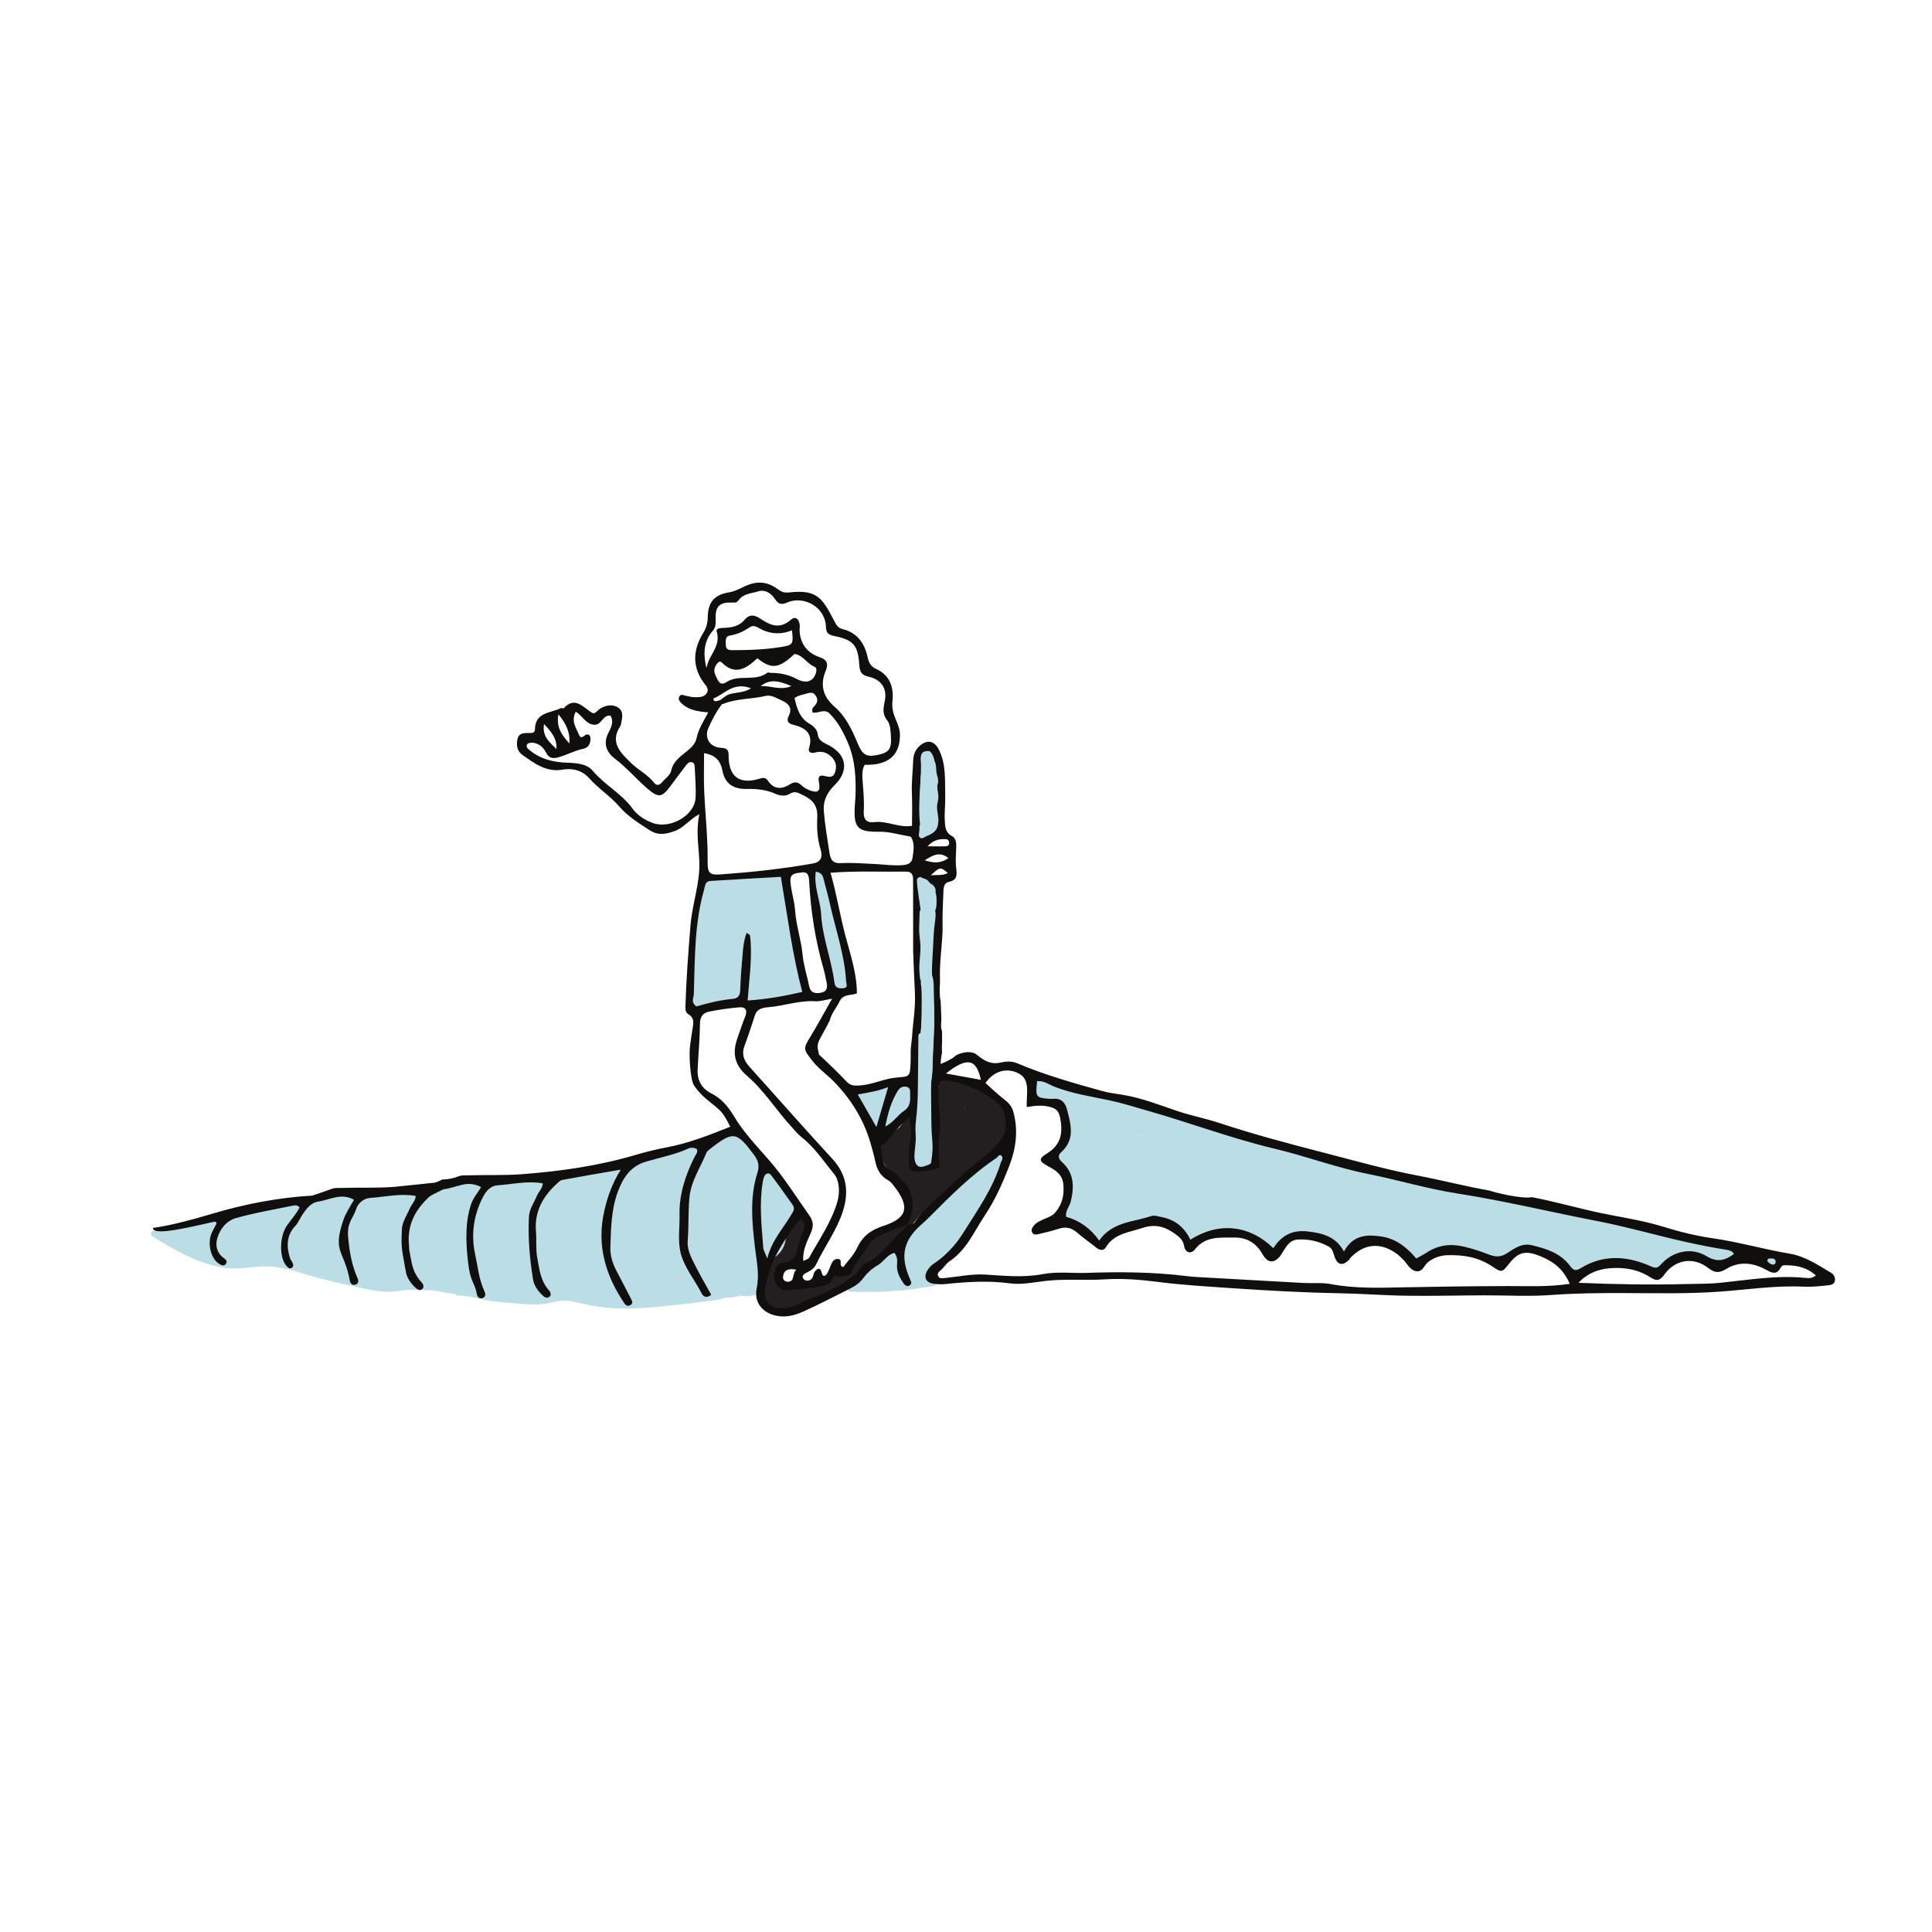 <svg viewBox="0 0 1500 1500" xmlns:xlink="http://www.w3.org/1999/xlink" xmlns="http://www.w3.org/2000/svg">
  <defs>
    <style>
      .cls-1 {
        fill: none;
      }

      .cls-2 {
        fill: #231f20;
      }

      .cls-3 {
        fill: #100f0e;
      }

      .cls-4 {
        fill: #bbdde5;
      }

      .cls-5 {
        clip-path: url(#clippath-1);
      }

      .cls-6 {
        clip-path: url(#clippath);
      }
    </style>
    <clipPath id="clippath">
      <rect height="2471.36" width="2659.88" y="-623.45" x="-653.75" class="cls-1"></rect>
    </clipPath>
    <clipPath id="clippath-1">
      <rect height="2471.36" width="2659.88" y="-623.45" x="-653.75" class="cls-1"></rect>
    </clipPath>
    <clipPath id="clippath-2">
      <rect height="9424.3" width="10143.24" y="-227.58" x="-2057.11" class="cls-1"></rect>
    </clipPath>
  </defs>
  <g data-name="Layer 2" id="Layer_2">
    <path d="M619.69,950.1c1.65,1.66.09,5.29-.41,7.15-.98,3.66-1.97,7.32-2.95,10.98-.39,1.45-.62,3.16-1.25,4.53-.58,1.26-2.33,1.84-3.5,2.41-3.1,1.5-6.39,2.56-9.75,3.29l3.16,2.41c-.34-2.93,1.3-5.74,2.56-8.29,1.34-2.73,2.82-5.4,4.42-8,3.17-5.14,6.85-9.92,10.96-14.34l-4.18-1.1c.62,4.57-1.54,9.31-3.22,13.42-.95,2.33-1.98,4.62-3.04,6.9-.91,1.97-1.69,4.32-2.98,6.07-.22.3-.4.31-.62.56-.13.14.09-.36.22.21-.05-.26.11-.74.34-1.14,1.14-2.02,2.68-3.86,3.97-5.79,2.73-4.1,5.27-8.32,7.63-12.65,1.54-2.83-2.67-5.3-4.32-2.52-5.6,9.45-11.39,18.79-17.35,28.01l4.57.6c-.18-.84-.41-1.64-.72-2.44-.74-1.93-3.41-2.58-4.57-.6-1.68,2.87-2.53,6.21-2.25,9.54.2,2.4,1.31,5.45-.3,7.55l4.66,1.26c.22-2.88-.4-5.63-1.61-8.24-1.1-2.37-4.6-1.04-4.66,1.26-.15,5.53-2.65,11.21-.76,16.69,1.69,4.89,6.24,7.94,11.24,8.67,5.89.87,11.45-1.33,16.76-3.64s10.35-4.55,15.35-7.16c5.75-3,11.24-6.49,16.18-10.71,1.31-1.12.72-3.09-.51-3.93-2.02-1.38-4.6-.74-6.38.71-.85.69-1.47,1.58-2.06,2.49-.48.74-.9,1.54-1.7,1.99-.86.48-1.93.59-2.88.76-1.28.22-2.56.42-3.84.63-2.56.41-5.13.79-7.7,1.14-8.31,1.16-19.4,3.46-25.82-3.61-1.1-1.21-3.13-.82-3.93.51-2.34,3.89-5.05,9.03-2.33,13.39,2.39,3.83,7.02,5.51,11.32,5.93,9.66.95,18.03-4.81,26.22-9,2.13-1.09,1.22-4.9-1.26-4.66-6,.58-12.01,1.18-18.03,1.41-2.66.1-5.03-.15-7.51-1.16s-4.68-2.17-7.25-2.59c-1.25-.2-2.79.31-3.08,1.75-.51,2.6.32,5.17,2.25,7,1.79,1.7,4.17,2.53,6.54,3.05,5.43,1.21,10.85,1.45,16.3.22s10.43-2.86,15.52-4.54c2.6-.86,5.18-1.8,7.71-2.85,2.23-.93,4.61-1.81,6.45-3.43.99-.87,1.68-2,2.08-3.26.21-.68.24-1.82.7-2.15s2.01-.29,2.76-.41c1.28-.2,2.34-.71,3.32-1.55,2.2-1.92-.61-5.24-3.03-3.93-2.93,1.59-5.59,3.65-7.87,6.07-2,2.13.5,5.16,3.03,3.93,2.89-1.4,5.56-3.23,7.93-5.39,1.11-1.01,2.14-2.1,3.09-3.26,1.06-1.29,1.98-2.7,3.22-3.83,1.16-1.07,2.52-1.9,3.71-2.94,1.11-.97,2.12-2.04,3.13-3.11,1.95-2.07,3.85-4.16,6.41-5.46l-3.42-3.42c-2.13,4.59-6.51,8.11-11.62,8.71l2.16,3.76c1.48-3.31,3.82-5.95,7-7.71,2.82-1.56.3-5.88-2.52-4.32-3.85,2.13-7.01,5.48-8.8,9.5-.67,1.51.07,4,2.16,3.76,6.81-.79,13.01-4.89,15.94-11.18,1.05-2.26-1.1-4.61-3.42-3.42-2.69,1.37-4.85,3.51-6.9,5.69-.97,1.03-1.92,2.06-2.95,3.03-1.17,1.1-2.49,1.99-3.74,3.01-2.47,2.01-4.09,4.9-6.39,7.11s-4.76,3.83-7.52,5.17l3.03,3.93c2.01-2.14,4.28-3.89,6.86-5.29l-3.03-3.93c-.19.17-.83.23-1.24.27-.94.11-1.91.17-2.82.48-2.12.72-3.23,2.42-3.73,4.52-.17.72-.27,1.32-.8,1.85-.6.61-1.44.98-2.2,1.35-2.03.98-4.13,1.8-6.24,2.58-4.56,1.68-9.23,3.04-13.89,4.4s-8.81,2.4-13.51,2.08c-2.51-.17-5.09-.59-7.49-1.36-1.34-.43-3.68-1.59-3.33-3.39l-3.08,1.75c2.57.41,4.86,1.62,7.25,2.59,2.7,1.09,5.48,1.44,8.38,1.35,6.17-.19,12.34-.84,18.48-1.43l-1.26-4.66c-6.68,3.42-13.39,8.18-21.16,8.4-3.11.09-6.82-.51-9.04-2.91-2.4-2.59.37-6.55,1.83-8.98l-3.93.51c5.09,5.59,13.01,6.71,20.18,6.16,4.16-.32,8.31-.95,12.44-1.55,2.01-.29,4.01-.59,6.01-.91,1.85-.29,3.79-.48,5.59-1,2.2-.63,3.77-1.93,5.04-3.8.44-.65.81-1.45,1.42-1.96.16-.14.34-.2.52-.32,0,0,.39-.08.31-.06-.19.05-.69-.28-.11.12l-.51-3.93c-7.8,6.66-17.17,11.16-26.48,15.3-4.63,2.06-9.54,4.66-14.69,4.94-3.61.2-7.74-.99-9.6-4.33-1.23-2.2-1-4.98-.64-7.38.44-2.94,1.1-5.86,1.19-8.84l-4.66,1.26c.84,1.81,1.07,3.74.93,5.71-.08,1.08.83,2.14,1.84,2.41,1.16.32,2.14-.26,2.82-1.15,1.96-2.56,1.51-5.82,1.13-8.79s-.12-5.68,1.42-8.3l-4.57-.6c.31.8.54,1.6.72,2.44.47,2.22,3.47,2.29,4.57.6,5.97-9.22,11.75-18.56,17.35-28.01l-4.32-2.52c-2.25,4.12-4.66,8.15-7.24,12.06-1.31,1.98-2.74,3.88-4.04,5.86-1.2,1.82-1.81,4.05-.93,6.13s3.22,3.24,5.49,2.69c2.12-.51,3.55-2.22,4.49-4.1,2.19-4.37,4.19-8.88,6.03-13.41,2.05-5.05,3.79-10.12,3.04-15.64-.26-1.89-3.01-2.36-4.18-1.1-4.49,4.82-8.53,10.1-11.97,15.72-1.67,2.72-3.19,5.53-4.58,8.41-1.49,3.1-3.27,6.49-2.86,10.03.19,1.66,1.44,2.78,3.16,2.41,4.08-.88,8.04-2.3,11.76-4.2,1.71-.87,3.45-1.88,4.39-3.63s1.32-3.94,1.84-5.89c1.16-4.3,2.34-8.59,3.47-12.89.9-3.44,1.35-7.36-1.39-10.1-2.27-2.28-5.81,1.25-3.54,3.54h0Z" class="cls-2"></path>
    <path d="M701.94,949.43c-5.79,1.58-11.61,3.21-16.98,5.93s-10.15,6.51-13.72,11.27c-1.95,2.61-2.8,5.58-.54,8.31.83,1,1.89,1.82,2.92,2.61,1.41,1.07,2.77,1.88,4.59,1.22,1.28-.46,2.42-1.55,3.51-2.35,1.23-.9,2.46-1.82,3.67-2.75,2.19-1.69,4.33-3.46,6.32-5.38,2.28-2.21,4.11-4.77,6.25-7.11,1.96-2.14,4.7-3.45,6.18-6.03,1.12-1.95-.72-4.16-2.82-3.67-5.77,1.33-10.88,4.76-15.74,8.01-2.5,1.68-4.96,3.41-7.42,5.14s-5.53,3.38-7.27,5.92c-1.06,1.54.34,3.85,2.16,3.76,2.1-.1,4.24-.21,6.28-.77s3.87-1.63,5.51-3c2.65-2.23,4.72-5.74,8.24-6.68,3.1-.83,1.79-5.66-1.33-4.82-3.78,1.01-6.27,3.89-8.93,6.55-1.17,1.17-2.41,2.31-3.99,2.88-1.85.67-3.83.75-5.77.84l2.16,3.76c.62-.91,1.82-1.53,2.69-2.16,1.19-.85,2.38-1.68,3.57-2.52,2.33-1.64,4.66-3.27,7.03-4.85,4.38-2.92,8.95-6.04,14.15-7.24l-2.82-3.67c-1.17,2.03-3.67,3.16-5.25,4.86-1.91,2.05-3.51,4.34-5.47,6.34s-4.04,3.78-6.21,5.5c-1.09.86-2.21,1.7-3.34,2.52-.53.39-1.06.78-1.59,1.16-.5.36-1.19,1.04-1.78,1.13h1.33c-1.01-.2-2.45-1.75-3.11-2.54l-.2-.33c.05.17.07.14.08-.06.05-.29.25-.54.4-.78.39-.63.84-1.22,1.31-1.78,2.2-2.65,4.83-4.91,7.71-6.78,5.96-3.87,12.79-5.75,19.57-7.6,3.1-.84,1.78-5.67-1.33-4.82h0Z" class="cls-2"></path>
    <path d="M665.58,985.06c-1.48,1.81-3.15,3.44-5,4.87l.51-.39c-.6.46-1.21.89-1.83,1.31-.54.36-.97.85-1.15,1.49-.16.6-.09,1.4.25,1.93.7,1.09,2.25,1.67,3.42.9,2.75-1.82,5.25-4.01,7.34-6.57.43-.53.73-1.06.73-1.77,0-.61-.27-1.35-.73-1.77s-1.1-.76-1.77-.73c-.62.03-1.35.23-1.77.73h0Z" class="cls-2"></path>
    <path d="M702.73,868.65c-4.89,8.4-11.35,15.89-19.05,21.83l3.42,3.42c5.24-7.27,11.87-13.52,19.4-18.38l-3.67-1.49c2.14,8.43-1.2,17.07-.74,25.59.21,3.88,1.06,8.23,4.02,11.01,3.28,3.07,8.09,3.04,12.28,2.6,2.27-.24,4.53-.64,6.72-1.27,2-.57,4.19-1.25,5.96-2.36,1.99-1.25,3.24-3.17,3.35-5.54.1-2.14-.72-4.18-1.09-6.26-.81-4.55.02-9.31.32-13.87s.32-9.5.02-14.24-1.2-9.63-1.57-14.47c-.29-3.75-.3-8.11,2.16-11.21,1.35-1.7.53-4.14-1.77-4.27-.43-.02-.87-.05-1.3-.07l2.16,3.76c.89-1.19,3.23-1.01,4.59-.83,2.61.35,5.23,1.2,7.73,1.99,5.13,1.63,10.07,3.8,14.75,6.46,2.43,1.38,4.79,2.89,7.06,4.52,2.06,1.48,4.23,3.05,5.8,5.06,3.03,3.87,3.69,9.55,3.18,14.29s-2.7,9.6-6.02,13.24c-3.89,4.26-8.75,7.68-13.23,11.28-9.29,7.45-18.69,14.79-27.75,22.52-9.76,8.33-18.97,17.3-26.53,27.7l4.57,1.93c3.43-8.35,6.44-17.75,3.43-26.7-1.39-4.14-4.01-7.51-7.23-10.4-2.99-2.68-6.31-4.99-9.05-7.95-3.21-3.48-5.41-7.74-6.56-12.32l-.64,2.43c5.56-5.18,11.12-10.37,16.68-15.55l-4.18-1.1c2.71,6.87-6.9,10.92-11.23,13.83l3.03,3.93c3.7-3.5,7.4-7.01,11.09-10.51,1.8-1.7-.05-4.92-2.43-4.18-2.73.84-5.08,2.74-6.23,5.39-.5,1.14-.43,2.42.64,3.23.95.71,2.44.75,3.28-.2.26-.25.27-.29,0-.11-.24.11-.26.13-.05.07,0-.22.2.13-.02,0,.22.14.39.11.53.27.73.82.66,2.42.73,3.43.21,2.97.4,5.98-.28,8.9l4.91.66c-.39-5.33-2.67-10.33-6.61-13.99-1.61-1.5-4.18-.42-4.27,1.77-.22,5.42,1.4,10.88,4.6,15.26l3.93-3.03c-2.13-2.3-4.26-4.59-6.39-6.89-1.79-1.93-4.65-4.35-7.33-2.4-1.35.98-1.65,2.63-.51,3.93,6.14,6.98,12.54,13.72,19.18,20.23,1.85,1.81,4.69-.04,4.18-2.43-1.02-4.77-4.05-8.91-8.2-11.45-2.01-1.23-4.96,1.35-3.42,3.42,5.57,7.49,12.37,16.48,10.48,26.43l4.91.66c.53-7.86-1.01-15.66-4.26-22.81l-2.16,3.76c8.7.11,17.4-1.32,25.6-4.26l-1.93-4.57c-6.06,2.89-12.11,5.78-18.17,8.67-1.32.63-2.72,1.18-3.53,2.47-.89,1.42-.64,3.12-.53,4.7.24,3.44.48,6.88.73,10.32.09,1.35,1.08,2.5,2.5,2.5,1.29,0,2.59-1.15,2.5-2.5-.29-4.48-.58-8.96-.87-13.44-.05-.76-.35-2.24-.19-2.74-.04.07-.09.13-.17.17.21-.14.42-.26.65-.37.33-.17.66-.31,1.01-.44,1.76-.64,3.71-.92,5.57-.66l-1.49-3.67c-2.74,4.15-6.04,7.85-9.79,11.12-2.11,1.84.74,5.63,3.03,3.93,6.33-4.72,12.67-9.45,19-14.17,1.08-.81,1.63-2.16.9-3.42-.64-1.1-2.3-1.67-3.42-.9-3.06,2.11-6.12,4.22-9.18,6.33-1.39.96-2.76,2.02-4.24,2.86-.5.29-.97.42-1.52.53s-.26-.61-.4.24h-4.82c2.02,5.25,3.27,10.73,3.59,16.35.17,2.89,3.92,3.3,4.91.66,3.92-10.47,13.38-17.68,21.99-24.21.99-.75,1.56-1.89,1.02-3.12-.49-1.12-1.72-1.79-2.95-1.45-9.6,2.68-16.76,9.93-23.4,16.98-1.87,1.98.59,5.58,3.03,3.93,5.36-3.64,10.92-6.96,16.67-9.94l-3.03-3.93c-3.17,2.74-5.96,5.82-8.47,9.17-1.68,2.25,2.14,5.24,3.93,3.03,6.12-7.57,13.83-13.54,21.61-19.28,4.01-2.96,8.05-5.9,11.96-9.01s7.71-6.24,10.93-9.95c1.77-2.04,3.23-4.25,4.19-6.79s1.31-5.25,1.47-7.92.43-5.63-.18-8.23-2.44-4.35-4.27-6.02c-3.75-3.43-8.06-6.12-12.74-8.07-2.26-.94-4.6-1.69-6.99-2.21s-5.72-1.44-8.03-.06-2.97,4.18-3.65,6.61c-.74,2.65-1.38,5.34-1.89,8.05-1.08,5.63-1.71,11.36-1.83,17.09-.09,4.16-.98,13.88,5.98,12.47,2.45-.5,4.65-2.55,6.4-4.22s3.42-3.72,4.85-5.79c2.89-4.2,5.22-9,5.77-14.12.28-2.57-.07-5.18-1.11-7.55s-3.2-4.81-6.1-4.28c-2.7.5-3.8,3.12-4.79,5.37-1.12,2.55-2.09,5.16-2.83,7.84s-1.26,5.43-1.61,8.2c-.32,2.5-.98,5.84,1.58,7.43,2.31,1.44,5.02-.16,6.54-1.97s2.85-3.95,3.81-6.23c1.9-4.52,2.4-9.51,1.45-14.32-.46-2.31-1.31-5.16-3.88-5.85-3.08-.83-4.68,2.11-5.77,4.41-2.33,4.94-3.78,10.17-4.37,15.59-.29,2.67-.32,5.35-.14,8.02.14,2.01,2.72,3.49,4.27,1.77,4.41-4.91,7.08-11.01,7.87-17.54.38-3.14.25-6.31-.32-9.42s-1.49-6.97-4.56-8.28c-1.01-.43-2.21-.49-3.03.39-2.08,2.23-3.02,5.05-3.73,7.96-.82,3.33-1.49,6.7-2.02,10.08-1.05,6.68-1.61,13.44-1.59,20.2,0,1.33.01,2.74.69,3.93.89,1.54,2.66,2.24,4.37,1.75,2.83-.81,5.31-3.63,7-5.9,3.5-4.7,5.38-10.7,6.18-16.45,1-7.16.32-14.5-2.15-21.31l-1.75,3.08c-.36.05.1.12.3.22.3.16.55.37.81.59.74.62,1.43,1.29,2.14,1.94,1.53,1.39,3.06,2.78,4.6,4.17,3,2.73,6.01,5.45,9.01,8.18l3.03-3.93c-5.56-2.54-11.3-4.61-17.23-6.11-2.27-.57-3.7,1.74-2.82,3.67,2.55,5.62,5.48,11.05,8.78,16.26,1.22,1.92,4.94,1.36,4.66-1.26-.45-4.28-1.85-8.34-4.35-11.87-1-1.42-3.4-1.81-4.32,0-3.06,6.07-6.13,12.15-9.19,18.22-1.43,2.83-2.79,5.72-4.33,8.48-1.12,2.01-2.44,4.08-4.4,5.36-.14.09-.65.29-.74.44l-.09.05c-.34.08-.21.17.36.26-.09.06-.49-1.02-.51-1.08-.53-1.5-.9-3.07-1.18-4.64-.56-3.05-.72-6.15-.9-9.24-.39-6.73-.57-13.47-.65-20.2-.09-7.56-.04-15.13.01-22.69l-3.16,2.41c3.36,1.38,6.8,2.58,10.29,3.58s6.8,1.6,10.2,2.41c3,.72,6,1.67,8.45,3.63s4.46,4.76,6.33,7.41l3.93-3.03c-9.42-8.67-23.11-7.73-33.6-14.28-1.68-1.05-3.67.34-3.76,2.16-.32,6.39-.63,12.77-.95,19.16-.14,2.88,4.12,3.31,4.91.66,1.96-6.57,3.24-13.31,3.9-20.13h-5c-.19,4.67-.38,9.33-.57,14-.09,2.29-.19,4.58-.28,6.87-.03.79.25,3.68-.54,4.16l3.42.9c-1.96-3.46-2.29-7.58-2.99-11.43-.74-4.07-1.97-8.09-4.98-11.08-1.48-1.47-4.38-.44-4.27,1.77.45,8.97,2.37,17.81,5.79,26.11.47,1.15,1.41,1.99,2.74,1.79,1.1-.17,2.32-1.21,2.17-2.46-1.28-10.33-2.56-20.66-3.84-30.98l-1.24,2.16c1.74-.85,3.47-1.69,5.21-2.54.87-.42,1.74-.85,2.6-1.27.47-.23,1.07-.64,1.62-.61.72.03,1.58.71,2.18,1.05.79.45,1.57.92,2.35,1.4,1.55.97,3.05,1.99,4.53,3.07l1.93-4.57c-5.61-.87-11.26-1.27-16.93-1.09-2.96.09-3.22,3.91-.66,4.91,2.99,1.17,6.15,1.83,9.35,1.99,2.99.14,6.02-.55,6.93-3.78.65-2.31-.27-5.06-2.09-6.59-2.36-1.98-5.52-2.12-8.46-2.02-2.11.07-3.36,2.71-1.77,4.27,7.55,7.38,14.24,15.55,19.97,24.42l3.42-3.42c-1.75-1.03-3-2.47-3.88-4.29l-3.93,3.03c2.99,3.47,5.99,6.93,8.98,10.4,1.5,1.73,2.99,3.47,4.49,5.2s3.05,3.39,5.48,2.4c1.91-.77,2.88-2.88,3.44-4.73s.68-4,.44-5.98c-.53-4.33-2.58-8.17-4.71-11.91-1.21-2.13-4.72-1.22-4.66,1.26.29,11.23.56,24.38-8.29,32.74l4.18,2.43c1.97-6.92,4.08-13.81,6.32-20.65.42-1.28-.49-2.73-1.75-3.08-1.41-.39-2.59.48-3.08,1.75-2.67,6.88-6.12,13.44-10.21,19.58l4.57,1.93c2.65-6.54,4.99-13.19,7.01-19.94.85-2.83-3.03-4.18-4.57-1.93-5.94,8.68-10.86,17.97-14.8,27.72-1.06,2.62,3.29,4.43,4.57,1.93,4.35-8.55,7.46-17.68,9.12-27.13.23-1.33-.36-2.69-1.75-3.08-1.32-.36-2.7.44-3.08,1.75-3.22,11.26-6.48,22.63-12.5,32.76l4.57,1.93c.67-3.6,1.65-7.12,2.95-10.54.48-1.26-.53-2.74-1.75-3.08-1.41-.39-2.6.48-3.08,1.75-1.3,3.42-2.28,6.94-2.95,10.54-.5,2.68,3.05,4.49,4.57,1.93,6.24-10.5,9.68-22.3,13.01-33.96l-4.82-1.33c-1.59,9.02-4.46,17.77-8.62,25.93l4.57,1.93c3.77-9.33,8.61-18.22,14.29-26.52l-4.57-1.93c-2.03,6.75-4.37,13.41-7.01,19.94-.46,1.14.41,2.53,1.45,2.95,1.19.48,2.41.04,3.12-1.02,4.34-6.51,7.89-13.48,10.72-20.78l-4.82-1.33c-2.24,6.84-4.35,13.73-6.32,20.65-.7,2.46,2.4,4.11,4.18,2.43,9.89-9.33,10.08-23.66,9.76-36.28l-4.66,1.26c1.59,2.8,3.22,5.64,3.9,8.82.28,1.3.36,2.7.15,4.03-.11.72-.32,1.46-.63,2.12-.08.17-.38.54-.41.69-.44.28.03.24,1.4-.11-.14-.15-.27-.3-.41-.46-4.79-5.48-9.52-11.01-14.28-16.52-.81-.93-2.37-.92-3.28-.2-1.02.81-1.2,2.07-.64,3.23,1.23,2.55,3.24,4.65,5.68,6.08,2.1,1.23,4.8-1.28,3.42-3.42-5.95-9.21-12.91-17.76-20.75-25.43l-1.77,4.27c1.53-.05,3.39-.24,4.79.53.46.25.69.49.82.82.18.46.23.91.04,1.19.06-.09.04-.21.17-.25-.35.1-.67.13-1.06.13-.99,0-2-.05-2.99-.18-2.12-.28-4.2-.88-6.18-1.66l-.66,4.91c5.22-.16,10.44.12,15.6.92,2.82.44,4.29-2.85,1.93-4.57-1.72-1.25-3.48-2.44-5.3-3.54s-3.83-2.51-6.03-2.64-4.23,1.2-6.12,2.12c-2.02.99-4.05,1.97-6.07,2.96-.7.34-1.34,1.36-1.24,2.16,1.28,10.33,2.56,20.66,3.84,30.98l4.91-.66c-3.25-7.89-5.19-16.26-5.61-24.78l-4.27,1.77c2.63,2.62,3.27,6.4,3.87,9.92.68,3.99,1.29,8,3.31,11.57.66,1.16,2.28,1.59,3.42.9,2.03-1.23,2.69-3.34,2.88-5.59.22-2.59.22-5.21.33-7.8.22-5.32.43-10.64.65-15.96.05-1.35-1.19-2.5-2.5-2.5-1.46,0-2.37,1.15-2.5,2.5-.62,6.38-1.89,12.66-3.72,18.8l4.91.66c.32-6.39.63-12.77.95-19.16l-3.76,2.16c5.22,3.26,11.24,4.76,17.12,6.38,5.49,1.51,11.18,3.18,15.47,7.12,1.98,1.83,5.64-.6,3.93-3.03-2.03-2.88-4.1-5.84-6.8-8.15s-6.15-3.91-9.73-4.87-7.21-1.56-10.77-2.54-7.39-2.29-10.96-3.76c-1.55-.64-3.15.95-3.16,2.41-.1,14.79-.2,29.6.73,44.37.21,3.42.49,6.86,1.21,10.21.64,2.98,1.61,7.69,5.36,8.01,3.06.27,5.89-2.39,7.66-4.63,1.87-2.37,3.19-5.06,4.55-7.74,3.81-7.56,7.63-15.11,11.44-22.67h-4.32c1.97,2.77,3.31,5.95,3.66,9.35l4.66-1.26c-3.3-5.21-6.23-10.64-8.78-16.26l-2.82,3.67c5.5,1.39,10.88,3.24,16.04,5.61,1.13.52,2.43.42,3.23-.64.71-.95.74-2.43-.2-3.28-3.49-3.17-6.99-6.34-10.48-9.51-1.7-1.55-3.39-3.12-5.11-4.64-1.84-1.62-3.61-2.57-6.12-2.23-1.27.18-2.16,1.93-1.75,3.08,3.48,9.58,3.42,20.84-1.18,30.07-1.04,2.08-2.3,4.03-4,5.64-.31.29-.63.59-.96.85-.28.22-1.22.63-1.34.9-.2.45,1.34.5,1.25.62-.06.08.03-.41-.02-.19.15-.63-.02-1.56-.02-2.2.03-5.67.42-11.36,1.26-16.97.47-3.15,1.07-6.29,1.78-9.4.58-2.5,1.02-5.44,2.83-7.38l-3.03.39c.92.39,1.19,1.21,1.48,2.14.4,1.27.71,2.59.91,3.91.36,2.43.35,4.99,0,7.43-.73,5.13-2.93,10.05-6.39,13.91l4.27,1.77c-.3-4.4.01-8.79,1.04-13.07.52-2.17,1.2-4.31,2.05-6.37.37-.9.79-1.78,1.22-2.65.2-.4.5-.81.66-1.23-.24.64.12-.27.12-.15-.62.43-1.11.45-1.46.06-.15-.16-.16-.15-.03.03.15.75.54,1.55.7,2.34.18.86.28,1.71.32,2.59.09,1.84-.06,3.67-.48,5.47s-1.02,3.41-1.89,4.98c-.44.81-.94,1.6-1.49,2.33-.25.32-.51.65-.79.94-.03.03-.86.69-.86.67,0-.04,1.15.48,1.23.5.19.05-.03.54.11.12.13-.39.05-1,.09-1.42.1-1.13.23-2.26.41-3.38.36-2.23.87-4.45,1.51-6.62s1.36-4.19,2.26-6.19c.22-.48.44-.96.67-1.44.14-.28.59-.82.6-1.1,0-.09.08-.11-.15-.05-.31.08.06.25.21.45,2.24,3.06,1.21,7.64.01,10.86-1.33,3.58-3.52,7.07-6.03,9.94-1.28,1.47-2.69,2.87-4.26,4.01-.38.28-.79.52-1.19.76,0,0-.38.16-.38.15,0,0,.09.15.14.09.24-.3.12.64.06-.03-.02-.24.47,2.38-.05-.34-.07-.37-.06-.77-.08-1.15-.19-4.64-.04-9.3.43-13.92s1.31-9.23,2.46-13.74c.27-1.07.56-2.13.87-3.19.2-.68.35-2,.9-2.52.78-.73,3.59.2,4.57.42,3.92.87,7.66,2.34,11.12,4.38,1.69,1,3.32,2.11,4.83,3.36,1.36,1.13,2.98,2.39,3.92,3.9,1.01,1.62.56,4.21.52,6.04-.05,2.12-.17,4.23-.67,6.3-.98,4.07-3.56,7.04-6.52,9.88-11.69,11.22-26.29,18.96-37.56,30.67-1.41,1.46-2.75,2.99-4.03,4.56l3.93,3.03c2.24-3,4.85-5.71,7.69-8.16,2.23-1.93-.61-5.18-3.03-3.93-5.75,2.98-11.31,6.3-16.67,9.94l3.03,3.93c6.02-6.39,12.46-13.26,21.19-15.69l-1.93-4.57c-9.77,7.41-19.84,15.34-24.28,27.19l4.91.66c-.35-6.06-1.59-12.01-3.77-17.68-.4-1.04-1.23-1.84-2.41-1.84-1.01,0-2.24.77-2.41,1.84-.39,2.42.71,4.53,2.97,5.56,2.41,1.09,4.93.22,7.03-1.14,4.31-2.78,8.46-5.83,12.68-8.74l-2.52-4.32c-6.33,4.72-12.67,9.45-19,14.17l3.03,3.93c4.06-3.54,7.6-7.64,10.57-12.13.81-1.22.08-3.46-1.49-3.67-2.63-.36-5.26-.3-7.81.52s-5.23,2.15-5.51,5.15c-.23,2.58.26,5.35.42,7.93.19,2.9.37,5.81.56,8.71h5c-.21-3.03-.43-6.06-.64-9.09-.05-.74-.11-1.47-.16-2.21-.02-.3.06-.85-.06-1.11-.21-.45.1.08-.2.17,1.25-.4,2.5-1.21,3.69-1.78,5.47-2.61,10.93-5.21,16.4-7.82,2.53-1.21.75-5.53-1.93-4.57-7.81,2.8-15.97,4.19-24.27,4.08-2.05-.03-2.91,2.11-2.16,3.76,2.89,6.35,4.05,13.34,3.58,20.28-.19,2.78,4.38,3.44,4.91.66,2.2-11.55-4.42-21.47-10.98-30.28l-3.42,3.42c3.1,1.9,5.14,4.92,5.9,8.46l4.18-2.43c-6.64-6.5-13.04-13.25-19.18-20.23l-.51,3.93c-.45.33-.61-.42-.13.19.16.19.41.37.59.55.84.86,1.64,1.77,2.46,2.65,1.58,1.71,3.17,3.41,4.75,5.12,1.89,2.04,5.62-.7,3.93-3.03-2.73-3.74-4.1-8.11-3.92-12.74l-4.27,1.77c2.94,2.73,4.85,6.42,5.15,10.45.2,2.66,4.24,3.57,4.91.66.54-2.3.7-4.66.63-7.02-.06-2.21-.09-4.59-.6-6.74s-1.81-4.01-3.93-4.8c-1.84-.69-4.03-.36-5.38,1.15l3.93,3.03c.65-1.49,1.66-2.6,3.24-3.09l-2.43-4.18c-3.7,3.5-7.4,7.01-11.09,10.51-2.03,1.92.64,5.53,3.03,3.93,3.59-2.41,7.8-4.28,10.67-7.62s4.5-7.73,2.86-11.85c-.69-1.74-2.7-2.48-4.18-1.1-5.56,5.18-11.12,10.37-16.68,15.55-.66.61-.86,1.59-.64,2.43,1.03,4.1,2.82,8.05,5.33,11.46s5.51,5.98,8.71,8.61c2.95,2.42,5.98,4.93,7.82,8.34s2.27,7.77,1.89,11.75c-.49,5.04-2.43,9.91-4.34,14.56-.47,1.14.41,2.53,1.45,2.95,1.23.49,2.37.01,3.12-1.02,7.04-9.67,15.71-18.04,24.75-25.82,9.61-8.27,19.64-16.06,29.52-24,4.72-3.78,9.93-7.38,13.73-12.14,3.54-4.43,5.63-9.66,6.22-15.29s-.42-11.87-3.62-16.48c-1.77-2.55-4.16-4.46-6.62-6.3-2.3-1.72-4.69-3.3-7.16-4.76-5.74-3.38-11.91-6.08-18.29-7.99-5.39-1.62-12.72-3.85-16.73,1.51-1.22,1.63.47,3.67,2.16,3.76.43.02.87.05,1.3.07l-1.77-4.27c-4.96,6.25-3.81,14.13-2.82,21.49,1.21,8.94,1.07,17.81.36,26.78-.35,4.44-.22,8.63.83,12.97.35,1.42.72,2.83-.72,3.68-1.59.94-3.49,1.47-5.27,1.94-2,.53-4.04.89-6.1,1.02-1.9.13-3.98.26-5.82-.35-3-1-3.83-4.72-4.06-7.49-.79-9.33,2.86-18.52.5-27.8-.38-1.51-2.33-2.36-3.67-1.49-8.28,5.35-15.43,12.18-21.19,20.17-1.42,1.97,1.45,4.94,3.42,3.42,8.4-6.48,15.5-14.44,20.84-23.62,1.62-2.79-2.7-5.31-4.32-2.52h0Z" class="cls-2"></path>
    <path d="M736.66,894.95c.65,2.57,1.6,5.04,2.78,7.41,1.12,2.24,4.72,1.14,4.66-1.26-.07-2.92-.63-6.61-2.85-8.74-1.2-1.15-2.69-1.61-4.3-1.76-1.33-.12-2.36.04-3.52-.44-1.46-.61-3.27.93-3.16,2.41.42,5.97.46,11.96.11,17.93-.1,1.74,1.67,2.69,3.16,2.41,1.96-.37,3.07-2.36,4.09-3.88s1.99-3.19,2.85-4.87c.57-1.1.38-2.46-.64-3.23-.91-.68-2.49-.78-3.28.2-1.57,1.93-2.78,4.08-3.39,6.51-.37,1.47-.48,3.1.68,4.26s2.9,1.23,4.28.56c1.94-.93,3.53-2.83,4.9-4.45,1.45-1.71,2.84-3.47,4.54-4.94l-3.54-3.54c-1.27,1.27-2.55,2.54-3.82,3.82-2.28,2.28,1.21,5.76,3.54,3.54,1.88-1.8,3.38-4.35,3.54-6.99.17-2.82-2.51-6.01-5.55-4.76l1.93,4.57c3.27-2.36,6.78-4.36,10.48-5.98l-3.67-2.82c-.86,2.67-2.32,5.08-4.27,7.09-2.24,2.31,1.29,5.85,3.54,3.54,2.56-2.64,4.43-5.79,5.56-9.3.3-.94-.13-2.06-.9-2.63-.87-.65-1.81-.62-2.78-.2-3.7,1.61-7.2,3.61-10.48,5.98-1.01.73-1.56,1.91-1.02,3.12.45,1.03,1.78,1.93,2.95,1.45.58-.24-.26-.04-.46-.13-.08-.03-.37-.42-.31-.43.1-.01-.3,1.41-.31,1.43-.39.98-1.02,1.8-1.77,2.52l3.54,3.54c1.27-1.27,2.55-2.54,3.82-3.82.96-.95.95-2.58,0-3.54-1.01-1.01-2.51-.88-3.54,0-1.62,1.4-2.95,3.06-4.33,4.69-.67.79-1.35,1.58-2.08,2.31-.38.38-.78.76-1.2,1.1-.01,0-.26.2-.26.2-.4.19-.36.24.14.14.19-.04.38-.04.57-.01l.9.9c.22.3-.06,1.24.17.26.05-.22.11-.44.17-.66.13-.44.28-.89.46-1.31.39-.88.9-1.76,1.51-2.5l-3.93-3.03c-.69,1.35-1.44,2.67-2.26,3.96-.39.62-.8,1.22-1.22,1.82-.13.19-.47.65-.51.7.08-.11.02-.06-.16.16.53-.22.6-.28.18-.18l3.16,2.41c.35-5.97.31-11.96-.11-17.93l-3.16,2.41c1.04.44,2.2.52,3.32.55.51.02,1.02,0,1.53.07-.2-.03.49.13.5.13-.22-.07.32.18.19.09.51.36.73,1.07.95,1.83.33,1.14.49,2.27.52,3.45l4.66-1.26c-.99-1.99-1.73-4.06-2.28-6.21-.79-3.12-5.61-1.8-4.82,1.33h0Z" class="cls-2"></path>
    <path d="M547.6,684.94c-2.59,6.95-4.87,13.82-5.8,21.21s-.92,14.78-1.56,22.15c-1.29,14.83-4.1,29.69-2.77,44.62.3,3.34.33,7.21,3.68,8.99,3.12,1.66,6.42.56,9.39-.82s6.22-2.51,9.53-3.16c2.97-.59,6.05-.54,8.99-1.3,3.1-.8,5.64-2.68,6.86-5.7s.97-6.48,1.06-9.68c.21-7.54.69-15.06,1.18-22.59.25-3.83.39-7.72,1.66-11.38.09-.26.24-.53.3-.8.1-.12.16-.26.18-.4-.18.09-.37.13-.58.11,0-.04.82,1.03.86,1.12.88,1.59,1.37,3.41,1.73,5.19.78,3.8.78,7.76.87,11.63.09,4.26.06,8.52-.08,12.77l4.91-.66c-1.03-3.74-2.14-7.68-1.12-11.55.84-3.16-3.72-4.31-4.82-1.33-.92,2.48-.78,5.26-.86,7.86-.09,2.79-.19,5.58-.28,8.37-.18,5.5-.37,11-.55,16.5-.06,1.76,1.64,2.68,3.16,2.41,12.78-2.21,25.56-4.43,38.34-6.64,1.65-.29,2.2-2.38,1.49-3.67-4.9-8.91-5.71-19.27-6.47-29.21h-5c.82,9.58,3.16,18.85,6.94,27.69.48,1.13,2.11,1.47,3.12,1.02,1.12-.49,1.79-1.72,1.45-2.95-3.4-12.09-6.66-24.23-9.77-36.39l-4.57,1.93c1.01,2.09,2.18,4.08,3.51,5.98,1.11,1.57,4.16,1.71,4.57-.6.91-5.12-2.19-8.93-3.71-13.54-.69-2.09-1.08-4.23-1.12-6.43-.05-2.61.32-5.21.34-7.82.03-4.54-1.31-8.85-2.67-13.13s-2.57-8.3-1.99-12.7c.23-1.77-1.78-2.65-3.16-2.41-17.18,2.94-34.68,3.85-52.08,2.82-1.79-.11-2.63,1.67-2.41,3.16.14.91-.3,1.83-.91,2.48l4.27,1.77c-.03-2.18-.63-4.27-1.83-6.1-1.76-2.68-6.09-.18-4.32,2.52.73,1.12,1.13,2.24,1.15,3.58.03,2.12,2.74,3.36,4.27,1.77,1.95-2.04,2.61-4.58,2.2-7.34l-2.41,3.16c17.86,1.06,35.78.02,53.41-3l-3.16-2.41c-1.18,8.88,4.56,16.63,4.66,25.34.03,2.45-.3,4.89-.34,7.33s.27,5.03.92,7.44c.6,2.23,1.57,4.3,2.56,6.37.84,1.75,1.89,3.81,1.54,5.81l4.57-.6c-1.33-1.9-2.5-3.89-3.51-5.98-1.26-2.61-5.25-.75-4.57,1.93,3.11,12.17,6.37,24.3,9.77,36.39l4.57-1.93c-3.4-7.97-5.51-16.54-6.26-25.17-.12-1.35-1.07-2.5-2.5-2.5-1.27,0-2.6,1.15-2.5,2.5.83,10.85,1.81,22.01,7.15,31.73l1.49-3.67c-12.78,2.21-25.56,4.43-38.34,6.64l3.16,2.41c.18-5.34.35-10.67.53-16.01.09-2.63.17-5.25.26-7.88.08-2.47-.15-5.17.72-7.52l-4.82-1.33c-1.26,4.77-.15,9.57,1.12,14.21.76,2.76,4.82,2.14,4.91-.66.24-7.28.42-14.76-.4-22.01-.4-3.47-1.09-7.01-2.8-10.1s-5.69-5.16-8.36-1.95c-2.1,2.52-2.55,6.66-2.91,9.8-.42,3.63-.56,7.3-.79,10.95-.46,7.39-.62,14.79-.97,22.18-.11,2.43-.62,4.81-3.12,5.75-2.64.99-5.67.89-8.42,1.32-3.47.54-6.82,1.55-10.04,2.93-1.52.65-5.62,3.34-7.14,1.47-.65-.79-.54-2.87-.63-3.82-.18-1.93-.3-3.86-.35-5.8-.1-3.71,0-7.43.24-11.14.47-7.31,1.42-14.57,2.2-21.85.88-8.2,1.07-16.43,1.78-24.64.35-4.08.98-8.11,2.07-12.06s2.52-7.8,3.95-11.65c.47-1.27-.53-2.74-1.75-3.08-1.4-.38-2.6.48-3.08,1.75h0Z" class="cls-4"></path>
    <path d="M546.67,698.01c-.28,5.05-2.1,9.9-2.9,14.88-1.02,6.37-1.02,12.7-1.27,19.12-.43,11.05-1.69,21.78-5,32.37-2.36,7.56,4.1,16.14,12.05,15.82,5.66-.22,11.3-1.04,16.75-2.63s8.9-6.47,9.18-12.05.64-11.54,1.11-17.3c.21-2.56.43-5.12.68-7.67.15-1.55.58-3.25.48-4.79-.12-2.01.3-.56-.04-.11l-4.48,4.48c-2.59,1.26-.72.5,1.16.29,1.55-.18,3.11-.35,4.66-.53,2.91-.33,5.83-.82,8.76-.87l-6.31-1.71,1.08.53-5.74-7.47c1.19,4.01.03,10.24-.5,14.37-.63,4.91-1.63,9.78-2.57,14.63-1.9,9.79,5.67,17.16,15.38,15.38,6.43-1.18,12.59-2.04,19.14-1.49,9.85.83,15.04-11.12,10.79-18.81-1.87-3.39-2.64-6.84-3.17-10.79-.82-6.09-2.68-11.95-3.49-18-.66-4.9-.49-9.92-.79-14.84-.4-6.37-1.25-12.71-2.34-18.99-.88-5.07-7-9.49-12.05-9.18-9.25.58-18.49,1.16-27.74,1.74-5.64.35-10.4,3.65-12.05,9.18-1.83,6.11-2.85,12.29-3.53,18.62-.91,8.43,8.68,13.78,15.82,12.05,5.34-1.29,10.49-1.7,15.99-1.5,6.75.24,12.5-5.92,12.5-12.5,0-6.97-5.73-12.26-12.5-12.5-7.61-.27-15.23.61-22.64,2.4,5.27,4.02,10.55,8.04,15.82,12.05.44-4.07,1.47-8.06,2.64-11.98l-12.05,9.18c9.25-.58,18.49-1.16,27.74-1.74l-12.05-9.18c2.06,11.83,1.13,23.94,3.48,35.72,1.09,5.47,2.3,10.66,3.1,16.17.86,5.94,2.82,11.44,5.73,16.71l10.79-18.81c-8.67-.73-17.29.82-25.79,2.38l15.38,15.38c2.02-10.44,4.1-21.08,4.16-31.75.03-6.62-.47-14.24-6.83-18.02-5.45-3.24-11.18-1.93-17.08-1.26-5.54.63-11.89.48-16.85,3.23-6.07,3.36-7.57,9.27-8.31,15.62-1.23,10.52-1.96,21.1-2.48,31.67l9.18-12.05c-3.42.99-6.57,1.59-10.1,1.73l12.05,15.82c3.76-12.01,5.24-24.66,5.81-37.2.24-5.3-.11-10.78.76-16.03,1.1-6.67,3.11-12.97,3.49-19.78s-6.02-12.5-12.5-12.5c-7.08,0-12.12,5.73-12.5,12.5h0Z" class="cls-4"></path>
    <path d="M630.87,679.81c-.08,12.69,2.19,25.18,6.88,36.99,2.33,5.86,11.15,3.75,9.64-2.66-1.87-7.97-3.04-15.98-3.51-24.15-.3-5.28-8.83-7.2-9.82-1.33-1.08,6.42.69,12.02,2.43,18.16,1.84,6.5,3.53,13.04,5.08,19.62,3.17,13.47,5.69,27.07,7.65,40.77l9.14-3.85c-3.81-5.44-5.58-12.87-7.32-19.21-2.06-7.48-3.55-15.14-4.31-22.87-.67-6.81-.64-13.66-1.66-20.44-.5-3.34-1.28-6.52-2.54-9.65-1.44-3.57-3.8-6.93-2.24-10.81,2.4-5.97-7.27-8.57-9.64-2.66-3.1,7.73,2.26,14.3,4.01,21.6,1.85,7.73,1.39,15.91,2.26,23.78s2.34,15.94,4.48,23.71c1.97,7.13,4.04,15.47,8.33,21.59,3.38,4.83,9.93,1.72,9.14-3.85-1.77-12.42-4.01-24.77-6.78-37.01-1.35-5.96-2.82-11.9-4.41-17.8-1.49-5.54-4.94-12.63-3.97-18.42l-9.82-1.33c.52,9.04,1.8,17.99,3.87,26.81l9.64-2.66c-4.38-11.03-6.59-22.45-6.52-34.33.04-6.44-9.96-6.44-10,0h0Z" class="cls-4"></path>
    <path d="M118.42,959.99c12.59,7.73,25.4,15.41,39.42,20.28,6.74,2.34,13.75,3.93,20.88,4.45,7.89.57,15.57-.85,23.41-1.4,15.79-1.11,30.66,4.99,45.65,9,7.87,2.11,15.8,3.94,23.75,5.71s15.58,3.68,23.52,4.53c4,.43,8.02.5,12.02.05s7.96-1.27,11.97-1.7c7.77-.83,15.39.5,23,1.96s15.31,2.69,23.18,2.59c4.06-.05,8.12-.24,12.17-.06s7.69.9,11.48,1.94,7.45,2.21,11.29,2.82,7.61.75,11.45.58c7.88-.34,15.71-1.76,23.61-1.48s15.39,2.69,23.05,4.2,15.66,2.26,23.56,2.42c15.93.34,31.82-1.5,47.63-3.24,8.01-.88,16.04-1.87,23.92-3.61s15.07-4.58,22.81-6.02c3.58-.67,7.21-.87,10.83-.44,1.34.16,2.5-1.26,2.5-2.5,0-1.48-1.15-2.34-2.5-2.5-7.85-.94-15.6,1.21-23.06,3.43s-15.01,4.03-22.76,5.17-15.8,1.93-23.71,2.74-15.72,1.51-23.62,1.83-16.03.23-24.01-.58-15.17-2.72-22.75-4.31c-3.91-.82-7.88-1.46-11.89-1.6-3.79-.13-7.57.13-11.34.47-7.7.69-15.62,1.86-23.31.45-3.82-.7-7.52-1.91-11.27-2.91s-7.54-1.65-11.42-1.85c-8.05-.42-16.07.51-24.1-.56-7.58-1.01-15-2.94-22.6-3.81-3.88-.44-7.78-.58-11.66-.2s-7.65,1.15-11.49,1.63c-8.02,1.02-15.91-.13-23.76-1.79s-15.57-3.39-23.32-5.24-15.66-3.98-23.4-6.29-14.93-4.41-22.65-5.44c-3.92-.52-7.85-.72-11.8-.49s-8.06.81-12.09,1.21c-7.2.71-14.35.44-21.43-1.08-14.18-3.04-27.17-9.89-39.56-17.22-3.04-1.8-6.06-3.64-9.07-5.49-2.75-1.69-5.26,2.63-2.52,4.32h0Z" class="cls-4"></path>
    <path d="M355.97,1006.01c8.11-.41,15.82,2.82,23.77,3.91,8.42,1.15,16.96,1.66,25.42,2.41,4.2.37,8.42.68,12.63.42s8.55-1.02,12.74-1.97,8.07-2.04,12.12-3.02,7.87-1.65,11.92-1.25c4.56.45,9,2.08,13.37,3.39,4.75,1.43,9.51,2.85,14.26,4.28l.66-4.91c-12.3-.91-24.47-3.05-36.36-6.35-3.11-.86-4.43,3.96-1.33,4.82,12.31,3.42,24.95,5.59,37.69,6.53,2.89.21,3.29-4.12.66-4.91-4.2-1.26-8.4-2.52-12.6-3.78s-8.04-2.57-12.16-3.42-8.51-.92-12.84-.18-8.21,1.89-12.28,2.92-8.04,1.97-12.14,2.51-8.47.53-12.71.23c-8.53-.6-17.08-1.39-25.59-2.28-9.13-.96-17.99-4.8-27.26-4.33-3.2.16-3.22,5.16,0,5h0Z" class="cls-4"></path>
    <path d="M121.54,958.25c10.99,2.69,22.69,2.1,33.32-1.82,1.16-.43,1.99-1.45,1.79-2.74-.17-1.14-1.2-2.27-2.46-2.17-3.9.32-7.8.65-11.7.97l.66,4.91c5.64-.77,11.29-1.55,16.93-2.32,2.33-.32,5.27-.27,7.01-2.12,1.83-1.95.93-5.53-2.01-5.54-2.19,0-4.43,2.18-3.13,4.4.84,1.43,2.35,1.45,3.8,1.18s2.92-.53,4.38-.79c5.59-1,11.2-1.92,16.82-2.77,6.29-.95,12.6-1.8,18.92-2.56,3.15-.38,3.27-4.75,0-5-2.08-.16-4.17-.32-6.25-.48l.66,4.91c18.27-5.29,37.13-7.95,56.04-9.55s38.12-2.25,57.17-3.61c10.79-.77,21.56-1.8,32.27-3.32,2.4-.34,2.37-4.45,0-4.82-1.76-.28-3.53-.55-5.29-.83v4.82c17.13-5.37,35.53-6.19,53.05-2.24v-4.82c-3.74.69-7.52.33-11.11-.87v4.82c18.73-2.86,37.67-4.26,56.61-4.25v-5c-1.59.05-3.18.11-4.77.16l.66,4.91c18.62-4.25,37.24-8.5,55.86-12.75,17.8-4.06,35.77-7.72,53.3-12.85,9.67-2.83,19.18-6.23,28.3-10.54l-3.67-2.82c-.42,2.46-.78,5.22.73,7.41,1.31,1.91,3.82,3.06,6.1,2.32,5.42-1.76,1.92-10.47-3.07-7.73-.94.52-1.47,1.79-1.15,2.82,1.2,3.84,3.93,6.65,7.62,8.17,2.32.96,4.24-2.6,2.43-4.18-1.98-1.73-3.96-3.45-5.94-5.18l-3.03,3.93c12.15,6.96,11.8,23.06,10.66,35.12-.73,7.68-1.38,15.34-1.61,23.06s-.17,15.78.04,23.66c.25,8.88.69,17.75,1.13,26.63.16,3.2,5.16,3.22,5,0-.81-16.26-1.63-32.53-1.22-48.81.2-8.05.84-16.04,1.61-24.05.73-7.55,1.21-15.33-.79-22.74-1.88-6.97-5.93-13.54-12.3-17.19-2.39-1.37-5.23,2.01-3.03,3.93,1.98,1.73,3.96,3.45,5.94,5.18l2.43-4.18c-1.99-.82-3.5-2.66-4.13-4.68l-1.15,2.82c-.6.25-1.13.18-1.58-.21-.1-.17-.1-.17-.01-.02.13.26-.06-.13-.02-.27.08-.26.64-.82.63-.86h.07c.06.13-.03.09-.27-.12-.71-1.01-.49-2.27-.28-3.51.38-2.21-1.62-3.79-3.67-2.82-15.95,7.53-33.11,11.99-50.22,15.98-18.22,4.25-36.47,8.34-54.71,12.5-10.44,2.38-20.89,4.77-31.33,7.15-2.74.63-2.16,5.01.66,4.91,1.59-.05,3.18-.11,4.77-.16,3.21-.11,3.23-5,0-5-19.4-.01-38.76,1.49-57.94,4.43-1.07.16-1.84,1.41-1.84,2.41,0,1.14.79,2.06,1.84,2.41,4.47,1.49,9.16,1.72,13.77.87,2.44-.45,2.33-4.3,0-4.82-18.38-4.14-37.72-3.4-55.71,2.24-2.15.67-2.6,4.42,0,4.82,1.76.28,3.53.55,5.29.83v-4.82c-18.92,2.69-38.03,3.67-57.09,4.72-19.07,1.05-38.16,2.18-57.07,5.03-10.57,1.59-21.06,3.76-31.33,6.73-2.81.81-2.09,4.7.66,4.91,2.08.16,4.17.32,6.25.48v-5c-14.12,1.7-28.19,3.83-42.18,6.44l1.93.25.26.23.64,1.1-.03-.1v1.33c-.18.63-.54,1.05-1.08,1.24-.86-.12-1.09-.1-.69.04l-1.1-.64c.7-2.06.62-2.79-.24-2.2v-.02c-.3.03-.63.15-.93.2-.98.16-1.96.27-2.94.4-1.96.27-3.93.54-5.89.81-3.93.54-7.85,1.08-11.78,1.62-2.77.38-2.14,5.14.66,4.91,3.9-.32,7.8-.65,11.7-.97l-.66-4.91c-9.82,3.63-20.49,4.31-30.66,1.82-3.12-.76-4.46,4.06-1.33,4.82h0Z" class="cls-4"></path>
    <path d="M539.97,888.17c-10.17,2.54-20.18,5.7-29.98,9.46-1.26.48-2.13,1.68-1.75,3.08.33,1.21,1.81,2.23,3.08,1.75,9.79-3.76,19.8-6.91,29.98-9.46,3.12-.78,1.8-5.6-1.33-4.82h0Z" class="cls-4"></path>
    <path d="M560.52,889c1.98-2.28,5.21-3.22,8.02-1.92,1.79.83,3.29,2.22,4.79,3.48,1.77,1.49,3.52,3.01,5.24,4.56,2.41,2.16,5.64-1.11,3.54-3.54-2.84-3.27-5.67-6.54-8.51-9.81l-3.54,3.54c3.37,3.86,6.75,7.72,10.11,11.59.65.75,1.3,1.51,1.74,2.41.46.97.68,2.06.94,3.09.63,2.49,1.26,4.99,1.89,7.48.71,2.81,4.78,2.09,4.91-.66.2-4.34-.88-8.65-3.06-12.4-1.61-2.78-5.94-.27-4.32,2.52,1.76,3.03,2.54,6.38,2.38,9.88l4.91-.66c-.65-2.57-1.3-5.14-1.95-7.71s-1.61-4.75-3.35-6.83c-3.46-4.15-7.11-8.16-10.66-12.24-.89-1.02-2.63-.91-3.54,0-1.01,1.01-.89,2.51,0,3.54,2.84,3.27,5.67,6.54,8.51,9.81l3.54-3.54c-2.02-1.81-4.07-3.59-6.16-5.33s-4.08-3.36-6.62-4.22c-4.29-1.45-9.39.04-12.34,3.43-.88,1.02-1,2.53,0,3.54.9.9,2.65,1.02,3.54,0h0Z" class="cls-4"></path>
    <path d="M266.05,926.2c-39.86,8.9-79.72,17.8-119.58,26.7-5.71,1.27-7,8.62-3.31,12.54,20.67,21.96,51.48,14.19,78.06,17.69,14.3,1.88,28.06,6.68,41.88,10.6s27.62,6.46,41.93,7.18c15.21.77,30.44.3,45.6,2.02s30.05,4.86,45.15,6.76c15.27,1.92,30.06,1.85,45.28-.42,6.88-1.03,13.72-1.8,20.67-.91,7.49.96,14.82,2.87,22.33,3.79,34.38,4.24,68.73-4.32,101.82-12.73,2.97-.76,5.76-4.03,5.51-7.23-1.49-18.57-2.98-37.15-4.47-55.72-1.32-16.46-2.62-33.07-10.68-47.85-1.52-2.79-5.4-4.44-8.47-3.45-8.09,2.62-15.87,6.03-23.25,10.25l9.09,1.17c-5.67-6.36-14.4-5.58-21.86-3.41-9.31,2.71-18.59,5.4-28.02,7.65-19.83,4.73-39.96,8.02-60.18,10.53-41.35,5.15-82.9,8.85-124.35,13.14-23.81,2.46-47.63,4.92-71.44,7.38-4.03.42-7.5,3.15-7.5,7.5,0,3.73,3.45,7.92,7.5,7.5,40.35-4.17,80.7-8.34,121.05-12.5,39.53-4.08,79.37-7.23,118.44-14.69,10.54-2.01,21-4.39,31.37-7.14,5.13-1.36,10.24-2.83,15.32-4.36,2.14-.64,7.26-3.01,9.06-.99,2.21,2.48,6.32,2.76,9.09,1.17,6.29-3.6,12.77-6.5,19.67-8.74l-8.47-3.45c7.34,13.45,7.75,29.26,8.95,44.19,1.39,17.27,2.77,34.54,4.16,51.81l5.51-7.23c-28.28,7.18-57.08,14.5-86.5,13.16-14.45-.66-28.61-5.76-43.08-5.14-7,.3-13.87,1.8-20.82,2.6-7.49.87-15.06.87-22.57.39-14.51-.92-28.78-3.77-43.12-5.98s-28.97-3.33-43.66-3.61-28.69-.66-42.79-3.92-26.68-7.8-40.2-11.07c-16.13-3.9-31.93-3.86-48.39-4.24-13.27-.3-27.45-2.18-37-12.33l-3.31,12.54c39.86-8.9,79.72-17.8,119.58-26.7,9.42-2.1,5.43-16.57-3.99-14.46h0Z" class="cls-4"></path>
    <path d="M137.88,967.61c9.65,0,9.67-15,0-15s-9.67,15,0,15h0Z" class="cls-4"></path>
    <path d="M132.24,966.51c9.65,0,9.67-15,0-15s-9.67,15,0,15h0Z" class="cls-4"></path>
    <path d="M146.82,973.72c9.65,0,9.67-15,0-15s-9.67,15,0,15h0Z" class="cls-4"></path>
    <path d="M557.18,901.84c-49.32,6.7-98.65,13.4-147.97,20.11-5.91.8-11.82,1.61-17.72,2.41-1.64.22-3.27.44-4.91.66-3.76.51,4.74-.63-1.55.21-3.27.44-6.55.87-9.82,1.3-12.44,1.62-24.89,3.15-37.37,4.47-24.56,2.6-49.21,4.34-73.92,4.36-28.38.02-56.07,1.46-83.45,9.69-10.01,3.01-17.35,14.16-13.97,24.6s13.76,16.83,24.6,13.97c1.79-.47,3.58-.87,5.4-1.23-.82.16-3.84.3.16,0,3.08-.23,6.15-.34,9.24-.28,6.21.12,12.4.78,18.57,1.44,12.87,1.38,25.75,2.77,38.62,4.16,26.08,2.81,52.15,5.61,78.23,8.42,51.57,5.55,103.17,11.86,155.03,13.95,14.5.59,29.02.83,43.53.59,15.53-.26,29.55-2.73,41.67-13.07,5.34-4.55,6.87-12.97,5.14-19.46-.65-2.43-1.19-4.86-1.68-7.33-.33-1.67-.29-2.35-.09-.27-.15-1.56-.29-3.12-.37-4.69-.13-2.51-.15-5.01-.05-7.52.05-1.25.13-2.5.24-3.75.07-.78.71-5.01.11-1.21,1.14-7.28.33-13.98-5.14-19.46s-12.14-6.19-19.46-5.14c-1.95.28-3.9.56-5.85.83-.45.06-5.51.76-3.19.44s-2.75.36-3.2.42c-1.95.25-3.91.5-5.86.75-6.51.81-13.03,1.57-19.55,2.28-14.03,1.52-28.08,2.8-42.15,3.84-27.82,2.05-55.69,3.13-83.59,3.31-10.46.07-20.49,9.15-20,20s8.79,20.07,20,20c58.28-.37,116.34-5.02,174.02-13.3l-24.6-24.6c-2.45,15.58-2.24,30.7,1.84,46.03,1.71-6.49,3.43-12.97,5.14-19.46,3.5-2.98.83-.92-.09-.18-2.05,1.64,4.42-1.2.13,0-.95.27-1.87.56-2.83.79-.3.07-5.1.88-1.75.42s-1.56.08-1.84.09c-1,.07-2.01.11-3.01.15-3.3.12-6.61.14-9.92.16-12.86.09-25.73-.17-38.58-.7-25.07-1.04-50.08-3.11-75.05-5.56-50.8-4.98-101.52-10.78-152.27-16.24-14.52-1.56-29.05-3.13-43.57-4.69s-29.42-2.35-44,1.5c3.54,12.86,7.09,25.71,10.63,38.57,5.49-1.65,11.03-3.12,16.64-4.33,3.11-.67,6.24-1.27,9.38-1.79,1.26-.21,2.52-.39,3.77-.6-4.13.68,1.95-.23,2.26-.26,11.98-1.32,23.99-1.32,36.02-1.29,24.31.07,48.55-1.32,72.74-3.74,50.83-5.08,101.43-12.92,152.04-19.8,27.95-3.8,55.9-7.6,83.85-11.39,10.41-1.41,16.99-15.28,13.97-24.6-3.7-11.44-13.45-15.48-24.6-13.97h0Z" class="cls-4"></path>
    <path d="M589.55,949.48c10.46,0,20.48-9.2,20-20s-8.79-20-20-20c-10.46,0-20.48,9.2-20,20s8.79,20,20,20h0Z" class="cls-4"></path>
    <path d="M597.99,962.13c10.46,0,20.48-9.2,20-20s-8.79-20-20-20c-10.46,0-20.48,9.2-20,20s8.79,20,20,20h0Z" class="cls-4"></path>
    <path d="M590.02,979.94c10.46,0,20.48-9.2,20-20s-8.79-20-20-20c-10.46,0-20.48,9.2-20,20s8.79,20,20,20h0Z" class="cls-4"></path>
    <path d="M765.88,897.64c-12.24,13.14-24.8,25.99-37.27,38.91s-25.07,26.65-38.31,39.22l14.14,14.14c1.17-1.4,2.33-2.81,3.5-4.21,3.18-3.83,4.07-9,.78-13.13-2.86-3.6-8.78-5.52-12.9-2.58-7.19,5.13-14.21,10.49-21.08,16.03s-1.23,17.72,7.07,17.07c5.64-.44,11.28-.88,16.92-1.32s11.38-.45,16.36-3.18c4.43-2.42,7.54-6.36,10.64-10.22,3.38-4.2,6.75-8.39,10.13-12.59,6.43-7.99,13.37-15.77,19.13-24.26,5.14-7.56,7.35-17.07,13.1-24.18,3.4-4.19,4.1-10.04,0-14.14-3.51-3.51-10.73-4.22-14.14,0-5.81,7.17-8.9,15.26-13.23,23.28-4.09,7.58-10.06,14.04-15.43,20.71-5.79,7.2-11.29,14.87-17.53,21.69-2.96,3.23-5.71,2.62-10.03,2.95-5.31.41-10.61.83-15.92,1.24l7.07,17.07c5.55-4.47,11.23-8.76,17.04-12.9-4.04-5.24-8.08-10.47-12.12-15.71-1.17,1.4-2.33,2.81-3.5,4.21-8.11,9.77,4.64,23.16,14.14,14.14,13.25-12.57,25.64-26.08,38.31-39.22s25.02-25.77,37.27-38.91c8.77-9.41-5.34-23.58-14.14-14.14h0Z" class="cls-4"></path>
    <path d="M687.05,842.4c-2.46-.11-4.72.32-7.03,1.1-.93.42-1.88.79-2.85,1.12,1.16-.07,1.28-.15.36-.25-3.26-.61-7.45-.3-9.73,2.57l-.23.29c-4,5.04-3.96,12.06,2.02,15.71.99.6,2.19,1.2,3.06,1.99.94.85.7-2.19.39,1.18-.75,8.07,8.91,11.77,15.05,8.63,8.17-4.18,12.67-10.66,18.69-17.15,8.75-9.43-5.36-23.6-14.14-14.14-4.86,5.24-8.08,10.66-14.64,14.02l15.05,8.63c.88-9.43-5.99-15.94-13.36-20.43l2.02,15.71.23-.29-9.73,2.57c3.15.59,5.52,1.26,8.77.58,1.97-.41,4.19-1.92,6.07-1.83,12.87.6,12.84-19.4,0-20h0Z" class="cls-4"></path>
    <path d="M660.21,1002.89c16.88.53,33.79-.24,50.55-2.35,4.84-.61,9.66-1.32,14.46-2.13,1.33-.23,2.08-1.87,1.75-3.08-.39-1.41-1.74-1.97-3.08-1.75-16.35,2.77-32.91,4.25-49.49,4.45-4.73.06-9.46,0-14.19-.15-3.22-.1-3.21,4.9,0,5h0Z" class="cls-4"></path>
    <path d="M670.07,990.47c-3.23,2.53-6.47,5.05-9.7,7.58-.77.6-.86,1.91-.52,2.73.37.87,1.3,1.6,2.28,1.54,2.1-.13,4.2-.26,6.29-.39s4.36-.23,5.96-1.85c.89-.9,1.04-2.65,0-3.54-.3-.26-.61-.52-.91-.77-.24-.2-.49-.49-.76-.64-.19-.19-.17-.13.06.16l.24.81c-.05.38-.06.47-.03.27.02-.08.03-.16.05-.25.06-.3.13-.6.2-.9s.15-.6.24-.89c.05-.16.1-.32.16-.48.03-.08.22-.53.05-.16s.04-.07.08-.15c.07-.15.15-.29.24-.43.07-.12.22-.28.27-.41l-.19.25c.07-.08.14-.17.22-.25.89-.96,1.02-2.6,0-3.54s-2.58-1.02-3.54,0c-1.32,1.41-2.02,3.19-2.43,5.05-.28,1.25-.56,2.48.17,3.65.55.88,1.56,1.54,2.35,2.21v-3.54c-.07.07-.14.14-.22.21.31-.23.36-.28.14-.13-.06.04-.13.07-.2.1-.17.08-.09.05.25-.11-.07-.03-.42.13-.51.15-.08.02-.15.03-.23.05-.27.05-.2.04.2-.02-.36-.02-.78.07-1.14.09-.45.03-.89.06-1.34.08-1.89.12-3.78.23-5.68.35l1.77,4.27c3.23-2.53,6.47-5.05,9.7-7.58.47-.37.73-1.2.73-1.77,0-.61-.27-1.35-.73-1.77s-1.1-.76-1.77-.73c-.71.03-1.22.3-1.77.73h0Z" class="cls-4"></path>
    <path d="M563.42,1007.12c2.08.46,4.09.35,6.17-.02,1.85-.33,3.68-.93,5.55-1.09,2.01-.17,3.93.53,5.93.33,2.19-.23,4.37-.73,6.5-1.31,3.1-.85,1.78-5.67-1.33-4.82-1.75.48-3.56.96-5.37,1.15-1.91.2-3.79-.51-5.73-.35s-3.72.61-5.57,1c-1.58.34-3.22.64-4.83.28-1.32-.29-2.7.4-3.08,1.75-.34,1.25.42,2.78,1.75,3.08h0Z" class="cls-4"></path>
    <path d="M835.52,848.12c-9.33-4.25-18.95-7.49-29.01-9.54-3.66-.74-7.21,2.28-6.15,6.15,1.74,6.38,7.37,8.57,13.42,9.23,7.37.8,13.09,3.31,16.91,9.99l5.65-7.34c-1.99-.28-3.26-.73-4.92-1.87-5.03-3.44-9.38,3.77-6.06,7.85,8,9.85.96,23.43-4.28,32.7-1.03,1.82-.89,4.61.78,6.06,11.95,10.38,7.88,27.28,4.48,40.63-.51,2.02.31,4.67,2.3,5.65,7.92,3.9,15.11,8.73,21.62,14.7,2.17,1.99,4.86,1.73,7.07,0,9.45-7.41,22.76-9.56,34.04-12.75,5.72-1.62,11.02-3.44,16.63-.47,4.87,2.58,8.62,7.1,11.85,11.46,1.75,2.37,4.13,2.99,6.84,1.79,19.27-8.51,44.02-10.59,58.84,7.16,2.29,2.75,6.08,1.29,7.85-1.01,8.13-10.57,24.01-13.15,35.37-6.62,3.29,1.89,7.51-.51,7.52-4.32.08-17.08.24-34.15.5-51.23.03-2.21-1.58-4.23-3.67-4.82-35.07-9.99-70.14-19.98-105.21-29.97-17.22-4.9-34.43-9.81-51.65-14.71-16.65-4.74-34.22-11.88-51.7-12.2-6.44-.12-6.44,9.88,0,10,8.99.16,17.51,2.86,26.08,5.3l24.87,7.08c17.22,4.9,34.43,9.81,51.65,14.71,34.43,9.81,68.86,19.61,103.29,29.42l-3.67-4.82c-.25,17.07-.42,34.15-.5,51.23l7.52-4.32c-16.51-9.49-37.58-4.7-49.05,10.21l7.85-1.01c-17.86-21.39-47.84-18.93-70.96-8.72l6.84,1.79c-8.56-11.57-19.21-20.85-34.45-17.06-14.81,3.68-31.55,7.21-43.78,16.79h7.07c-7.11-6.52-14.98-12-23.64-16.27l2.3,5.65c4.29-16.84,7.79-37.47-7.05-50.36l.78,6.06c7.91-13.99,14.08-30.82,2.71-44.82l-6.06,7.85c2.29,1.57,4.58,2.49,7.31,2.88,4.12.58,8.01-3.21,5.65-7.34-2.88-5.04-7.06-9.23-12.28-11.83-2.61-1.3-5.35-2.17-8.23-2.61-2.2-.34-8.08.24-8.8-2.39l-6.15,6.15c9.18,1.87,18.08,4.64,26.62,8.53,5.81,2.65,10.9-5.97,5.05-8.63h0Z" class="cls-4"></path>
    <path d="M1376.2,984.57c6.43,0,6.45-10,0-10s-6.45,10,0,10h0Z" class="cls-4"></path>
    <path d="M1346.55,968.65c-80.29-15.65-160.32-32.78-240.19-50.43-22.9-5.06-45.79-10.2-68.65-15.41-3.26-.74-6.19,1.48-6.33,4.82-.62,14.37-1.29,28.73-1.85,43.1-.18,4.53-.12,9.43,2.14,13.51,2.53,4.57,5.75,4.7,10.22,6.07l-2.99-2.3.4.74-.5-3.85-.16.81,3.49-3.49-.64.27,5.65,7.34c4.89-8.8,15.57-10.25,24.66-8.51,7.21,1.38,21.72,4.33,23.03,13.17.49,3.3,4.83,4.41,7.34,2.99,10.01-5.65,21.27-8.1,32.73-7.25,5.55.41,11.09,1.72,16.25,3.8s9.77,5.15,15.29,3.86c4.91-1.15,7.38-6.08,11.98-7.91s10.34-2,15.28-1.13c10.41,1.84,19.48,8.1,24.82,17.19,1.28,2.17,4.63,3.37,6.84,1.79,7.98-5.7,17.22-9.18,27.05-9.73,4.73-.26,9.46.04,14.08,1.08,4.97,1.12,9.25,3.6,14.05,5.09,4.41,1.37,8.57.34,11.71-3.04,3.7-3.98,6.57-5.16,12.05-5.72,11.76-1.2,23.51.06,34.84,3.34v-9.64c-4.79,1.5-9.19.9-13.41-1.79-5.44-3.47-10.46,5.18-5.05,8.63,6.38,4.07,13.9,5.06,21.11,2.8,4.67-1.46,4.83-8.25,0-9.64-11.55-3.34-23.67-4.79-35.68-3.85-4.94.38-10.18.88-14.65,3.21-2.25,1.17-3.58,2.79-5.38,4.45-2.63,2.42-4.45.88-7.38-.36-18.98-8.02-41.64-5.43-58.39,6.53l6.84,1.79c-5.78-9.83-14.98-17.09-25.85-20.54s-24.39-3.19-33.38,4.23c-3.18,2.62-3.52,4.12-7.88,2.43-2.68-1.04-5.21-2.4-7.92-3.37-5.79-2.07-11.91-3.21-18.04-3.58-12.88-.79-25.76,2.35-36.97,8.68l7.34,2.99c-1.99-13.49-20.54-18.63-31.8-20.48-12.98-2.12-27.36,1.17-34.17,13.43-1.9,3.41,1.37,9.14,5.65,7.34,4.52-1.9,6.43-7.89,1.6-10.96-1.6-1.02-4.12-.39-5.25-1.63-1.22-1.35-1.07-4.65-1.06-6.28.07-15.18,1.29-30.45,1.94-45.62l-6.33,4.82c79.85,18.19,159.93,35.35,240.12,52,22.88,4.75,45.79,9.37,68.73,13.84,6.29,1.23,8.98-8.41,2.66-9.64h0Z" class="cls-4"></path>
    <path d="M1286.8,962.04c-32.55-1.58-64.06-11.53-95.77-18.25s-63.84-11.2-95.79-16.86c-17.91-3.17-35.36-8.07-52.22-14.89l-3.99,14.46c22.14,4.26,44.27,8.52,66.41,12.78.66-4.91,1.33-9.82,1.99-14.73-11.62-1.03-23.25-1.89-34.9-2.55s-22.91-1.74-34.14.76c-3.16.7-5.54,4.07-5.51,7.23.11,10.41-.09,20.82-.6,31.22-.32,6.46,8.45,9.94,12.8,5.3,3.03-3.23,5.43-6.83,6.89-11.04.66-1.91.96-3.83,1.35-5.81.09-.45.95-2.73.06-2,2.1-1.73,9.55-.06,12.02.06,4.24.2,8.47.4,12.71.61,18.19.91,36.38,2.04,54.5,3.94,35.7,3.73,71.6,10.67,104.68,25v-12.95c-6.35,3.02-13.79.54-19.99-1.65-7.31-2.58-14.48-5.21-22.05-7-15.92-3.77-32.32-5.78-48.52-7.95-32.78-4.39-65.83-7.17-98.92-5.3-7.94.45-10.78,13.17-1.99,14.73,10.21,1.81,20.42,3.63,30.64,5.44,9.68,1.72,19.61,4.25,29.45,4.7,5.18.23,10.29-.77,15.46-.88s10.45.51,15.61,1.37c10.23,1.72,20.42,3.72,30.63,5.59,9.44,1.73,13.48-12.72,3.99-14.46-10.2-1.87-20.4-3.87-30.63-5.59-5.18-.87-10.42-1.66-15.68-1.87s-10.44.65-15.7.84c-9.69.35-19.66-2.48-29.15-4.17-10.21-1.81-20.42-3.63-30.64-5.44l-1.99,14.73c34.34-1.94,68.71,1.06,102.71,5.83,16.4,2.3,33.1,4.34,49.02,9.08,15.27,4.55,29.52,12.44,45.31,4.94,4.78-2.27,5.04-10.77,0-12.95-56.65-24.52-118.55-28.78-179.47-31.59-7.38-.34-16.29-1.7-22.11,4.01-5.47,5.37-3.64,13.65-8.83,19.17l12.8,5.3c.51-10.4.71-20.81.6-31.22l-5.51,7.23c10.34-2.3,21.61-.73,32.1-.11,11,.65,21.98,1.47,32.95,2.44,8.36.74,10.29-13.14,1.99-14.73-22.14-4.26-44.27-8.52-66.41-12.78-9.63-1.85-12.85,10.88-3.99,14.46,30.52,12.34,62.41,16.28,94.62,21.67,32.57,5.46,64.68,12.61,96.84,20.03,18.53,4.28,37.27,7.9,56.31,8.83,9.65.47,9.62-14.53,0-15h0Z" class="cls-4"></path>
    <path d="M838.51,867.35c30.78,8.71,61.57,17.41,92.38,26.05,15.24,4.27,30.49,8.53,45.75,12.75,7.63,2.11,15.26,4.22,22.89,6.32,3.82,1.05,7.63,2.1,11.45,3.14,2.93.8,8.35,1.38,10.73,3.17l-3.45-4.48c.76,1.89.25,4.79.25,6.92,0,2.86.02,5.73.03,8.59.02,5.73.04,11.46.06,17.19l7.5-7.5c-8.02-.81-15.97-.56-23.94.66-7.11,1.09-13.9,4.17-20.99,5.01-7.44.88-15.81-1.55-23.14-2.65-8.07-1.22-16.14-2.42-24.23-3.52-32.33-4.4-64.68-6.96-97.16-2.57-8.3,1.12-6.42,15.47,1.99,14.73,5.03-.44,8.86,1.45,11.23,5.97l11.78-9.09c-9.64-9.24-12.99-22.35-15.71-35-2.56-11.9-6.29-26.09,1.58-36.74l-13.71-1.79c3.57,15.89,7.13,31.78,10.7,47.67,1.45,6.45,1.84,14.36,9.47,16.28s15.87,1.86,23.49,2.71c6.29.7,10.14-8.82,5.3-12.8-16.91-13.95-22.25-35.92-27.12-56.32l-11.02,8.47c18.8,8.35,38.12,15.38,57.48,22.31,9.17,3.28,12.85-11.03,3.99-14.46-6.15-2.38-12.3-4.77-18.45-7.15l-1.99,14.73c11.89,1.27,23.59,4.09,34.81,8.19,10.89,3.98,20.96,7.98,32.67,8.77s22.61,2.19,33.93,4.96c5.83,1.43,11.64,2.95,17.45,4.44,3.09.79,6.18,1.58,9.28,2.38,1.24.32,2.47.64,3.71.95,3.9.97,1.04.67.47-1.64v-3.99c-.58,2.55-3.65,6.09-5.39,7.98-2.03,2.2-4.38,3.65-7.23,4.56-6.67,2.13-14.11,2.32-21.04,2.91-8.09.69-16.19.98-24.29.28s-16.8-2.11-25.26-2.75-16.32-.86-24.48-1.22c-4.24-.19-8.48-.39-12.72-.7-3.08-.22-8.47.37-11.11-1.07-2.09-1.14-3.96-5.38-5.39-7.62-2.19-3.44-4.35-6.91-6.47-10.39-1.96-3.22-3.89-6.45-5.79-9.71-1.71-2.92-4.34-6.34-4.54-9.82l-9.49,7.23c12.82,4.87,25.97,7.88,39.55,9.64,6.7.87,13.41,1.57,19.99,3.17s12.66,3.75,19.11,5.14c13.07,2.82,26.65,2.66,39.85,4.75,7.05,1.12,14.06,2.46,21.06,3.88,5.99,1.21,13.1,1.73,18.44,4.87l3.79-13.98c-24.99-3.03-50.06-5.38-75.18-7.01-22.63-1.47-46.71-1-67.88-10.26-7.9-3.45-14.56,4.96-9.09,11.78,7.01,8.74,14.02,17.49,21.03,26.23,3.87,4.83,10.78,1.37,12.54-3.31,1.35-3.6,1.93-7.34,1.9-11.18l-9.49,7.23c41.92,10.9,85.41,4.49,128.01,9.13,4.03.44,7.5-3.76,7.5-7.5,0-4.42-3.46-7.06-7.5-7.5-41.21-4.49-83.51,1.94-124.02-8.6-4.68-1.22-9.53,2.3-9.49,7.23.02,2.61-.45,4.76-1.37,7.2l12.54-3.31c-7.01-8.74-14.02-17.49-21.03-26.23l-9.09,11.78c22.68,9.92,47.15,10.55,71.48,12.06,26.45,1.64,52.84,4.08,79.15,7.26,7.72.93,9.73-10.48,3.79-13.98-5.61-3.29-11.92-4.31-18.2-5.6-6.99-1.44-13.99-2.83-21.03-4.03s-14.14-2.21-21.26-2.91-13.86-.82-20.66-2.11c-6.49-1.23-12.74-3.41-19.13-5.06-6.86-1.77-13.87-2.66-20.89-3.54-13.89-1.73-27.3-4.73-40.41-9.7-4.43-1.68-9.76,2.67-9.49,7.23.35,5.93,2.72,10.7,5.65,15.77,3.46,5.98,7.02,11.89,10.69,17.75,3.03,4.84,5.84,10.71,9.9,14.77,4.26,4.27,10.58,4.3,16.21,4.84,13.67,1.31,27.41,1.32,41.1,2.26,13.31.92,26.47,3.58,39.85,3.28,6.16-.14,12.31-.7,18.44-1.32s12.39-.98,18.24-2.8c5.24-1.63,10.08-4.38,13.85-8.41,3.47-3.72,7.81-9.07,9.12-14.06,3.54-13.39-17.27-15.02-25.66-17.17-12.5-3.2-24.96-6.61-37.78-8.26-6.99-.9-14.14-.62-21.09-1.74s-12.97-3.72-19.22-6.14c-13.88-5.36-28.12-8.71-42.91-10.29-3.66-.39-6.97,3.15-7.37,6.5-.47,3.93,1.79,6.84,5.37,8.23,6.15,2.38,12.3,4.77,18.45,7.15l3.99-14.46c-18.13-6.49-36.29-12.98-53.9-20.8-5.87-2.61-12.64,1.67-11.02,8.47,5.44,22.79,12.13,47.4,30.98,62.94l5.3-12.8c-1.98-.22-18.49-3.08-19-2.13.08-.16,3.21,6.22,1.81-.01-.36-1.62-.73-3.24-1.09-4.86-.73-3.24-1.46-6.49-2.18-9.73-2.91-12.97-5.82-25.94-8.73-38.91-1.55-6.91-10.18-6.57-13.71-1.79-10.04,13.58-6.64,31.49-3.42,46.79s7.96,31.7,19.88,43.13c6.23,5.97,15.73-1.55,11.78-9.09-4.6-8.77-14.26-14.26-24.18-13.4l1.99,14.73c31.53-4.26,63.68-1.06,95.01,3.38,7.76,1.1,15.5,2.27,23.25,3.44,7.27,1.1,14.91,2.97,22.29,2.46s14.19-3.55,21.37-4.93c7.77-1.5,15.71-1.54,23.56-.74,4.03.41,7.51-3.77,7.5-7.5-.04-10.18.06-20.37-.11-30.55-.07-4.22-.5-7.98-4.22-10.62s-9.05-3.24-13.36-4.42c-19.09-5.23-38.16-10.5-57.22-15.82-38.76-10.8-77.48-21.76-116.2-32.71-9.3-2.63-13.28,11.84-3.99,14.46h0Z" class="cls-4"></path>
  </g>
  <g data-name="Layer 1" id="Layer_1">
    <g class="cls-6">
      <g class="cls-5">
        <path d="M579.66,660.05c.34-.6.46-1.39.47-2.21-.09-.94-.45-1.62-1-2.04.55.42.9,1.1,1,2.04-.01.82-.13,1.6-.47,2.21" class="cls-3"></path>
        <path d="M1421.51,988.1c-10.21-6.06-20.22-12.82-32.2-14.81-19.9-3.3-39.27-9.01-59.28-11.86-12.86-1.84-25.68-4.96-38.09-8.83-18.64-5.81-37.96-8.09-56.86-12.5-15.22-3.56-30.35-7.66-45.71-10.64-7.24,1.71-29.43-3.73-33.19-5.16-18.47-3.21-36.65-8-55.07-11.49-24.85-4.7-49.22-11.65-73.71-17.97-27.23-7.02-54.35-14.26-81.03-23.05-10.91-3.6-22.17-5.73-33.09-9.46-13.78-4.71-27.52-10.09-42.08-12.39-5.07-.79-10.22-1.46-15.16-2.81-22.52-6.18-44.97-12.57-66.54-21.72-4.03-1.71-8.61-1.4-12.92-.39-10.55,2.45-17.23-6.19-20.07-7.3-6.82-2.66-15.21,1.86-14.75,2.13-3.37,2.85-7.28,4.49-11.49,6.24.14-4.87,1.2-9.18,1.2-9.19-.44-.69-.04-7.93-.04-8.42v-7.6c-1.45-3.66-.47-7.32-.57-10.64-.13-4.08-.32-8.16-.51-12.25-.9-4.93-1.02-9.98-.53-15-.12-5.13-.13-10.28.18-15.44.34-5.86,1.98-21.91,1.83-26.7-.31-9.84.3-19.71.68-29.56.11-2.82.87-5.95,4.09-6.58,6.56-1.27,6.47-5.32,5.79-10.65-.65-5.07-.2-10.32-.01-15.47.13-3.71.18-7.64-3.38-9.54-5.21-2.81-5.19-7.27-5.47-12.16-.36-6.38.52-12.72.34-19.03-.33-12.15.85-24.64-5.04-36.03-3.45-6.65-8.8-7.79-14.44-3.05-3.52,2.95-5.22,6.77-5.38,11.48-.31,8.7-1.43,17.36-1.02,26.11.39,8.24.08,16.52.08,24.8-10.16,1.73-19.36-4.11-29.31-2.87-6.27.78-8.51-2.44-8.15-8.48.46-7.54-.24-15.05-.81-22.57-.33-4.43-.85-9.38,1.53-13.47,18.47.57,27.61-7.53,27.38-23.56-.07-4.49-1.94-8.49-3.59-12.52-1.79-4.39-2.74-8.45-2.21-13.59,1.08-10.36-1.97-19.95-12.54-24.67-4.72-2.11-5.92-5.39-6.94-9.97-2.32-10.28-8.18-18.27-18.8-20.91-4.75-1.17-5.56-3.94-7.52-7.61-8.52-16.04-12.46-23.45-33.96-21.02-3.41.39-5.76.06-8.62-2.07-6.91-5.15-13.98-7.23-23.21-3.9-5.04,1.81-9.56,5-15.22,5.93-11.74,1.92-16.48,7.78-16.61,19.55-.05,4.71-1.28,8.32-3.6,12.15-7.59,12.5-8.74,25.08-.06,37.76,1.67,2.43,4.91,5.06,3.11,8.43-1.9,3.58-5.96,3.58-9.54,3.52-2.35-.04-4.71-.59-7.03-1.09-1.86-.4-3.9-1.75-5.07.84-1,2.21.69,3.85,2.02,5.15,5.42,5.19,12.51,6.19,20.57,6.91-3.77,6.96-7.61,12.99-9.08,19.92-.9,4.26-3.6,6.89-6.65,9.49-5.29,4.51-11.37,8.03-13.09,15.95-.74,3.44-4.78,6.17-7.37,9.18-1.93,2.25-4.01,2.39-5.92-.01-5.02-6.31-12.39-9.9-17.96-15.38-7.72-7.59-16.66-15.72-8.28-28.41.42-.64.56-1.49.71-2.26.84-4.33,2.12-9.19-2.13-12.08-4.17-2.85-9.12-2.18-13.56.27-1.36.76-2.5,1.94-3.66,3-1.85,1.68-2.96.96-4.88-.43-6.17-4.45-12.35-11.25-20.31-2.5-.32.37-1.66-.36-2.28-.05-8,3.94-19.98,3.06-20.12,16.6-.02,2.68-2.23,2.68-4.3,2.7-3.95.04-8.2-.43-9.3,5.05-.94,4.7-.05,9.15,3.75,11.84,9.35,6.63,18.69,13.8,31.37,11.56,8.07-1.43,15.39.78,20.63,6.69,7.17,8.06,16.42,13.87,23.35,21.92,6.68,7.75,14.86,12.73,23.19,18.18,7.24,4.74,13.08,3.26,20.04.81,6.82-2.41,10.84-8.67,18.98-13.07-2.96,13.56-.43,25.25-.05,37.05.55,16.78-5.5,32.58-6.85,49.16-1.7,20.93-3.33,41.83-3.94,62.82-.07,2.45-.11,4.98,2.29,6.33,4.39,2.48,4.11,6.22,3.38,10.35-.82,4.7-1.42,9.43-2.09,14.14-1.01,7.11.23,26.23,2.94,30.52,3.39,5.36,8.09,9.7,13.13,13.66,8.96,7.05,9.64,8.07,15.15,18.67-16.12,6.47-32.31,12.83-49.28,16.02-8.16,1.52-16.3,3.55-24.04,5.83-29.07,8.58-58.68,12.78-88.78,15.05-13.48,1.01-26.88.4-40.31.82-2.77.08-5.79-.25-8.26.71-4.35,1.68-8.62,2.53-12.85,2.55-1.26.6-2.47,1.24-3.82,1.78-.68.26-1.36.44-2.05.69l-31.36,3.25c-13.48,1.01-26.89.4-40.31.82-2.77.08-5.79-.25-8.26.71-2.7,1.04-9.94,3.5-15.2,5.26-26.74,1.51-53.35,6.76-78.71,14.37-32.23,9.67-44.96,10.65-44.96,10.65-.59,7.23,33.92-1.89,47.38-4.7.85-.18,1.86.04,1.96,1.47-1.43,2.81-3.17,5.48-4.24,8.45-2.77,7.64,0,18.4,5.64,22.3,1.85,1.28,4.35,2.87,5.98.24,1.53-2.49-1.02-3.55-2.48-4.78-4.6-3.89-6.07-9.14-4.23-15.21,2.32-7.69,7.71-13.42,13.99-15.21,14.8-4.22,29.95-6.75,44.98-9.85,1.48-.31,3.14-.38,4.85,1.45-2.62,5.21-6.59,9.39-9.88,14.14-5.89,8.55-5.99,24.92-.3,31.32,1.13,1.28,2.66,2.51,4.19,1.4,1.68-1.24,1-3.12.05-4.72-.53-.89-1.2-1.74-1.51-2.74-2.89-9.11-2.75-17.78,4-24.89,2.45-2.57,3.64-5.92,5.54-8.77,3.08-4.67,6.38-8.98,11.76-10.2,9.2-1.14,18.14-7.24,28.4-1.49-2.62,4.46-6.59,10.81-8.3,15.82-8.58,25.29.63,22.93,5.11,47.28.36,1.89,1.98,3.63,4.39,2.79,2.49-.88,2.4-3.05,1.55-4.93-4.58-10.33-6.46-21.38-7.35-32.42-.89-11.12,3.92-13.93,6.25-21.31,1.51-4.74,5.98-8.3,10.73-8.63,11.73-.82,23.4-3.7,35.53-1.59-.2,3.92-3.17,6.38-4.51,9.54-2.31,5.44-5.95,10.37-6.26,16.59-.78,16.34.5,16.78,3.12,32.84.76,4.66,3.75,8.76,7.22,12.13,1.38,1.33,3.37,2.76,5.24,1.39,1.99-1.47,1.16-3.78-.18-5.26-6.51-7.24-7.28-12.38-8.96-21.4-1.26-6.79-.37-1.6-.96-8.29-1.33-15.05,4.98-26.87,15.69-36.78,1.41-1.32,11.25-5.95,11.25-5.95,9.45-.89,18.58-7.52,29.11-1.61-2.63,4.46-6.05,8.15-7.74,13.14-4.68,13.81-4.05,28.87-2.72,42.28,2,20.01,5.17,16.84,7.21,27.89.34,1.89,1.98,3.63,4.39,2.79,2.49-.88,2.4-3.05,1.55-4.93-4.58-10.33-4.96-18.07-7.3-28.88-3.39-15.7-1.17-30.79,6.26-45.04,2.29-4.41,5.98-8.3,10.73-8.63,11.71-.82,23.39-3.7,35.52-1.59-.19,3.92-3.15,6.38-4.51,9.56-2.31,5.44-5.95,10.36-6.26,16.59-.78,16.33.6,32.53,3.22,48.6.76,4.66,3.75,8.76,7.22,12.13,1.36,1.33,3.37,2.76,5.23,1.39,2-1.47,1.16-3.78-.17-5.26-6.52-7.24-7.37-16.28-9.06-25.3-1.27-6.79-.38-13.47-.97-20.16-1.33-15.05,4.98-26.87,15.69-36.78,1.41-1.3,2.98-3.05,4.7-3.38,14.26-2.68,28.59-5.09,45.45-8.01-6.96,11.22-10.26,21.19-12.7,31.66-6.22,26.67.69,50.12,15.46,72.08,1.3,1.93,2.98,2.6,4.99,1.24,1.65-1.1,1.3-2.57.49-4.13-3.85-7.36-7.55-14.78-11.48-22.1-3.07-5.73-5.03-11.97-4.84-18.24.46-14.62.65-29.5,5.81-43.37,3.87-10.4,9.57-19.69,21.61-23.27,10.99-3.26,22.34-5.41,32.91-10.13,2.12-.95,4.66-1.08,6.88.39.9,2.68-1.1,4.47-2.11,6.51-6.94,14.05-11.77,28.78-11.39,44.53.27,11.33-2.09,22.82,2.29,34.08,3.78,9.72,10.27,17.78,14.94,26.93,1.22,2.41,3.97,3.92,7.39.95-3.97-7.19-8.22-14.26-11.9-21.64-3.18-6.36-6.97-12.83-6.39-20.2.87-11.03.33-22.06,1.29-33.13,1.15-13.24,8.57-23.69,13.29-35.33.56-1.34,2.1-2.36,3.34-3.32,17.52-13.58,20.14-13.05,33.51,4.96,3.37,4.52,4.51,8.36,2.67,14.09-6.08,19.01-4.1,38.69-1.87,57.89,1.24,10.64,3.62,20.69,1.35,31.63-2.36,11.43,4.98,19.84,16.75,21.61,6.92,1.04,13.16-.75,19.52-3.56,11.92-5.29,23.38-11.43,35.05-17.18,4.42-2.17,8.29-4.49,11.2-8.44,3.11-4.2,6.96-7.74,11.45-10.3,4.7-2.68,7.32-8.28,12.89-9.59,3.01,3.43,2.04,7.17,2.06,10.62.04,4.66,2.13,8.44,4.46,12.12,1.23,1.94,3.2,4.26,5.71,2.3,1.75-1.38.38-3.6-.42-5.44-7.45-17.49-4.72-29.44,9.45-41.83,2.07-1.83,4.1-3.72,6.06-5.68,16.46-16.54,32.91-33.09,52.46-46.1.56-1.01,1.43-1.94,2.35-1.9.31.01.62.14.91.4,1.1,1,1.01,2.36.46,3.66-.19.43-.43.85-.69,1.26-6.05,20.38-18.35,37.51-29.4,55.18-5.85,9.33-13.48,17.65-22.98,23.9-1.92,1.27-3.58,3.21-4.8,5.19-3.17,5.13-1.16,9.46,4.77,10.28,3.13.44,6.39.56,9.53.23,16.55-1.74,33.09-2.75,49.7-.53,9.54,1.28,18.95-.9,28.36-1.94,15.03-1.66,30.12-.17,45.21-1.14,13.77-.89,27.82.21,41.54,1.98,19.67,2.53,39.43,3.63,59.16,4.97,26.89,1.8,53.79,3.32,80.75,3.79,17.82.32,35.62,1.72,53.44,1.97,19.84.28,39.67-.25,59.52-.32,17.43-.07,34.94,1.02,52.29-.25,19.01-1.4,37.96-1.58,56.97-1.51,24.64.09,49.3.66,73.88-1.1,21.7-1.57,43.25-4.91,65.13-3.87,6.31.31,12.7-.38,19.01-1.04,2.11-.21,4.97-.66,5.38-3.73.36-2.63-1.01-4.85-3.06-6.07M433.55,554.59c6.43,7.74,9.2,14.51,8.5,22.62-5.21-5.92-10.46-11.88-8.5-22.62M422.39,562.16c5.98,6.2,10.17,11.58,9.64,19.44-4.87-5.07-11.3-9.52-9.64-19.44M507.01,639.02c-6.69-2.39-11.97-5.86-16.1-11.48-8.5-11.56-21.6-18.24-30.83-29.24-4.51-5.38-12.67-5.9-19.97-6.15-10.52-.34-20.39-2.75-28.78-9.64-1.66-1.36-3.31-2.77-1.92-4.74.66-.95,2.92-1.29,4.35-1.11,4.66.59,7.97,3.33,10.07,7.47,2.42,4.75,5.32,5.18,10.62,3.57,6.25-1.9,12.02-5.03,18.45-6.37,4.04-.83,5.61-4.05,5.55-8.05-.02-1.8-.97-3.18-2.77-3.08-2.11.12-4.32,4.83-6.25.06-2.12-5.25-6.26-10.32-2.42-17.68,5.51,3.22,7.4,9.32,13.93,10.08,6.4.75,6.77-7.98,13.07-6.97,2.77,4.73.46,9.25-1.61,13.22-4.36,8.32-1.49,15.15,4.8,19.93,9.22,7,16.62,15.79,25.29,23.29,8.61,7.46,11.39,7.22,17.96-1.7,4.01-5.42,8.04-10.82,12.15-16.16,1.17-1.52,2.56-3.2,4.88-2.38,1.84.64,1.87,2.42,1.93,3.96.28,7.92,1.09,15.89.62,23.76-.82,13.67-19.81,24.18-33.03,19.42M1374.47,977.04c1.93-.05,3.98.01,4.15,2.62.07,1.22-.89,2.24-2.12,2.16-1.98-.14-3.32-1.51-4.41-2.82.15-1.74,1.28-1.93,2.38-1.96M761.57,838.39c-9.78-1.78-18.39-3.34-27.16-4.94,16.3-12.8,23.56-11.7,27.16,4.94M722.69,679.64c6.85-6.66,7.6-6.72,13.18-1.83-3.98,2.19-8.12,1.29-13.18,1.83M717.97,667.93c6.82-4.26,11.68-6.92,18.42-1.74-5.79,4.05-10.91,4.19-18.42,1.74M734.52,651.53c1.19.05,2.11.89,2.35,2.22.34,1.9-.59,3.19-2.31,3.27-4.27.19-8.55.06-14.41.06,5.03-5.43,9.65-5.74,14.37-5.55M715.34,587.42c-.23-1.42.44-3.17,2.29-3.7,2.03-.58,3.98-.44,5.11,1.58,1.14,2.04,2.75,4.21,2.82,6.35.33,10.22,3.39,20.27,1.73,30.59-.7,4.32-.24,8.61.04,12.95.65,10.04-.24,11.06-12.3,15.39.06-18.31-1.74-35.44.42-52.58.45-3.56.47-7.03-.11-10.58M712.4,866.77c1.46-17.78,1.16-35.56,1.53-53.32.23-10.71,2.61-21.09,2.31-31.91-.57-20.55-.21-41.08-1.23-61.65-.62-12.39.39-25.02-.78-38.69,10.03,3.59,12.16,9.32,11.9,18.42-.56,19.4-4.03,38.72-2.48,58.13,1.36,17,2.17,33.97,1.16,50.99-.77,13.05-1.13,26.17-2.68,39.13-.76,6.45,1.29,12.43.87,18.8-.78,11.77-.23,23.65-.23,35.9-1.96.53-3.78,1.01-5.6,1.54-4.93,1.43-6.83-1.09-6.43-5.48.96-10.62.77-21.32,1.65-31.88M708.14,804.71c-.14,2.31-1.1,9.01-1.09,11.18,0,1.46.09,6.4-.05,8.99-.59,10.75-.21,10.9-10.58,11.69-9.89.76-18.86,5.51-28.81,6.19-4.16.28-7.15.32-10.41-3.11-6.44-6.75-14.51-14.63-21.41-20.94.17-.39-.9-3.68-1-5.79-.08-1.94.51-3.69,1.3-5.42.6-1.32,3.75-6.86,4.42-8.13.82-1.54,1.64-3.07,2.49-4.6-.06-.56.23-1.07.79-1.47.12-.2.23-.41.34-.63,1.19-5.8,5.34-10.13,7.77-15.31,2.73-5.8,8.81-4.3,13.37-6.08.02-15.57-5.06-30.25-8.95-44.95-4.22-15.99-6.77-32.27-11.52-48.73,20.06-1.55,39.34-.64,58.61-.87,4.48-.05,5.49,2.42,5.5,5.89.08,18.6.07,37.19.05,55.8,0,1.34.96,25.16,1.35,32.12.65,11.31-1.45,22.76-2.18,34.16M701.78,862.53c-4.84,3.18-7.78,8.77-14.46,12.08,2.05-10.32,4.52-19.15,9.45-27.27,1.64-2.72,3.64-4.11,6.68-3.64,3.96.62,3.07,3.85,3.19,6.47.21,4.81-.06,9.2-4.85,12.35M646.16,899.63c-21.76-23.55-42.87-47.67-64.34-71.48-4.35-4.84-6.21-9.82-3.76-16.27,2.96-7.77,5.48-15.71,8.06-23.61,1.72-5.24,6.44-5.94,10.56-6.28,12.22-1.04,24-5.42,36.48-4.61,3.41.21,6.92-1,12.85-1.96-6.18,10.86-11.22,20.24-16.74,29.32-5.77,9.5-5.71,9.62,1.27,18.66,4.91,6.37,11.5,10.82,16.97,16.42,13.15,13.46,22.98,29.24,28.31,47.5,1.34,4.56,2.63,9.17,3.59,13.81,1.33,6.52,3.95,11.93,10.15,15.22,1.67.89,3.02,2.58,4.24,4.13,14.41,18.2,8.87,25.82-8.54,31.53-9.34,3.05-15.72,7.99-19.9,16.99-2.55,5.5-7.17,10.04-10.68,14.77-4.09-.94.18-6.03-4.05-6.31-3.56-.21-4.55,2.61-5.71,5.12-1,2.15-1.62,4.53-2.95,6.43-1.32,1.87-3.17,2.54-3.92-.71-1.1-4.71-3.41-3.7-5.51-.92-1.14,1.52-1.04,4.03-2.28,5.38-1.68,1.85-4.52,2.18-6.31.3-1.85-1.93-.04-3.78,1.72-4.67,3.21-1.65,6.27-3.21,7.96-6.75,6.63-13.94,16.07-26.51,20.81-41.33,4.79-14.92,3-28.49-8.28-40.68M639.48,752.55c1.09,3.78,1.71,7.68,2.54,11.54.47,3.9-.97,6.09-4.92,6.71-4.4.69-7.8.12-8.86-5.15-1.62-8.11-4.34-16.1-5.1-24.27-1.1-11.79-5.07-22.98-5.88-34.89-.5-7.26-3.07-14.56-3.59-22.09-.46-6.82,4.68-6.34,8.66-7.01,5.04-.85,5.67,2.74,5.88,6.66,1.22,23.25,4.8,46.11,11.28,68.49M633.33,676.74c5.16.71,5.67,3.97,6.44,7,1.58,6.11,3.27,12.2,4.65,18.35,4.45,19.88,11.31,39.24,12.5,59.8.13,2.19,1.83,4.92-2.04,5.36-3.34.39-6.5-.05-7.03-4.33-2.25-17.94-9.35-34.89-10.34-53.14-.59-10.87-5.8-21.25-4.17-33.04M665.97,849.73c8.04-1.54,15.31-2.38,23.58-5.73-3.09,10.56-5.83,19.87-9.11,31-5.34-9.32-9.67-16.9-14.48-25.28M682.98,645.76c7.4-.12,14.83,2.21,22.24,3.45.76.13,1.86.26,2.17.77,3.08,5.16,1.79,10.74,1.09,16.14-.56,4.4-4.35,5.31-8.01,5.6-7.1.57-14.2-.6-21.26-.91-8.69-.36-17.32-1.16-26.06-.68-5.21.3-8.15-1.26-9.12-7.86-1.62-10.94-3.62-21.79-4.42-32.88-.6-8.31,2.95-14.5,8.36-19.78,11.06-10.81,9.73-23.23-4-30.71-4.19-2.28-8.55-3.34-9.19-9.47-.27-2.62-3.21-5.8-5.77-7.21-8.15-4.48-10.27-12.18-12.14-20.23,2.61-1.96,5.75-2.54,8.81-3.32,2.63-.68,5.19-1.92,7.43,1.19,2.37,3.27,1.59,5.79-.91,8.41-1.06,1.1-2.18,2.36-1.28,4.9,4.05.98,9.12-3.15,12.98.64,6.6,6.45,10.9,14.63,14.43,22.92,5.7,13.33,6.38,27.64,5.85,41.97-.08,1.98-.32,3.96-.45,5.94-1.22,18,1.72,21.4,19.25,21.13M598.22,522.4c-.78,0-1.87-.53-2.31-.19-9.46,7.39-22.05.95-31.8,7.33-5.38,3.53-6.72-1.49-8.44-4.85-2.09-4.05-.92-7.67,2.23-10.69.38-.37,1.74-.39,2.09-.04,10.56,10.97,19.43,5.13,27.98-2.87,10.74,8.38,16.23,7.99,27.26-1.84.59-.52,1.26-1.53,1.77-1.46,6.6.87,9.5,7.55,15.46,9.94,2.72,1.09.92,6.28-.79,8.43-3.56,4.46-8.9,3.22-12.99,1.04-6.51-3.46-13.24-4.81-20.44-4.8M614.44,532.68c-8.62,3.72-16.29-.58-23.89.04,7.54-6.13,15.18-3.72,23.89-.04M583.09,534.4c-7.49,4.74-15.14,2.26-20.52,6.64l-3.43,2.51c-3.9,1.32-4.96,1.3-5.32-1.23,8.67-3.27,15.57-13.26,29.27-7.92M566.79,493.4c5.66-.92,10.48-3.12,15.12-6.32,3.69-2.55,6.75.47,9.85,1.9q11.43,5.23,23.14.39c1.16,10.45.78,11.39-7.35,12.78-12.88,2.19-25.91,2.62-38.95,2.64-2.51,0-4.92-.33-5.03-3.57-.09-3.07-.97-7.14,3.21-7.83M548.44,518.7c-2.38-10.45-2.56-20.52,5.13-29.14,2.4-2.68,2.1-6.37,2.03-10.1-.15-8.96,3.63-12.12,13.09-11.61,2.34.13,3.63-.2,4.87-1.96,3.62-5.09,9.73-5.06,14.86-6.69,5.48-1.73,10.07,1.11,13.17,5.76,2.54,3.79,4.62,5,9.63,2.8,12.5-5.48,29.53,3.18,30.03,18.92.17,5.28,2.36,6.25,6.83,7.17,14.56,3.02,18.06,7.14,19.08,22.4.34,5,1.41,7.88,6.92,9.06,10.03,2.16,14.83,9.12,12.89,18.79-1.11,5.57-2.21,10.14,1.97,15.37,2.41,3,2.51,8.22,2.77,12.48.6,10.01-1.7,12.6-11.58,14.41-7.64,1.4-10.67-.62-14.11-8.93-4.41-10.61-9.28-21.1-18.13-28.78-9.01-7.81-11.29-17.01-6.89-27.67,2.42-5.86,1.04-8.81-4.74-10.78-9.88-3.37-15.24-10.92-15.48-21.19-.02-1.19.28-2.38.15-3.55-.53-5.1-3.41-7.34-6.9-4.28-8.61,7.54-15.88,4.38-23.69-.84-4.17-2.77-8.25-4-12.44,1.06-3.98,4.81-10.08,5.96-16.2,6.08-2.37.05-6.07.23-5.24,2.95,2.83,9.24-3.14,15.56-6.33,22.85-.76,1.72-1.14,3.6-1.7,5.41M550.1,564.94c2.92-6.43,6.15-12.78,10.59-18.38l.25.19c10.65-4.58,22.35-3.78,33.39-6.43,4.47-1.07,8.45,1.74,12.38,3.43,5.09,2.19,8.9,5.51,5.7,11.99-1.75,3.56-1.03,5.88,3.28,6.91,9.57,2.29,15.98,6.75,12.43,18.29-.91,2.96,1.67,4.2,4.43,3.41,5.05-1.45,9.21-.47,13.03,3.3,3.58,3.53,4.27,7.45,2.74,11.94-1.65,4.8-4.97,3.58-8.7,2.75-3.41-.77-4.62.89-3.82,4.88,1.43,7.08-.63,8.71-6.84,6.5-2.62-.94-4.96-2.34-7.03-4.28-2.55-2.38-5.17-2.69-8.49-.57-6.38,4.08-12.54,4.28-17.33-2.87-1.92-2.87-4.21-2.06-7.2-1.2-15,4.34-23.17-1.99-23.21-18.02-.02-4.61-1.17-5.92-6-6.19-8.74-.46-13.15-7.88-9.59-15.66M546.65,584.74c8.13,1.35,12.59,5.15,14.23,13.54,1.98,10.09,8.24,14.49,18.99,14.26,7.68-.18,14.92.6,21.93,3.66,3.78,1.66,7.96,2.28,11.49.06,3.84-2.41,6.45-.7,9.82.89,7.73,3.63,11.94,8.06,11.41,17.86-.43,8.01.15,16.55,2.63,24.71,1.38,4.51,1.09,9.41-5.86,10.66-23.76,4.26-47.69,6.76-71.74,8.52-9.09.66-10.23-1.28-10.15-10.65.18-18.2-1.89-36.4-2.68-54.62-.4-9.4-.07-18.84-.07-28.89M538.68,771.9c.87-27.23.39-54.61,7.97-81.19.85-2.98.62-6.5,5.12-6.76,18.09-1.01,36.17-2.11,54.48-3.18,5.13,30.13,8.75,59.41,16.63,89.37-13.92,3.24-27.57,5.66-42.4,6.65,1.23-17.57,3.82-34,1.83-50.53-.06-.5-1.1-.88-2.66-2.03-3.06,8.3-2.92,16.72-3.75,24.91-.69,6.7-.91,13.46-1.22,20.2-.17,3.83-2.09,5.87-5.81,6.19-9.86.89-19.44,3.33-28.18,5.85-4.52-3.2-2.11-6.7-2.02-9.49M569.59,866.24c-4.32-7.28-9.6-13.45-17.41-17.36-7.41-3.73-10.96-10.15-10.54-18.48.58-11.88,1.68-23.74,1.81-35.62.06-5.49,2.44-8.44,7.09-9.37,7.77-1.53,15.65-2.69,23.54-3.34,4.52-.38,6.47,2.09,4.59,6.88-2.32,5.89-4.37,11.89-6.4,17.89-3.81,11.26-1.74,20.37,7.85,28.56,13.26,11.33,22.47,26.5,34.27,39.29,2.64,2.87,4.97,5.88,8.13,8.36,10.09,7.91,17.13,18.79,25.14,28.5,3.89,4.72,4.71,13.87,2.42,21.65-4.64,15.77-14.06,29.06-21.83,43.22-.62,1.11-2.57,1.51-4.58,2.6-.68-8.61,3.12-15.35,5.98-22.1,2.15-5.03,1.83-8.9-1.24-13.21-10.32-14.48-19.57-29.56-31.44-43.11-9.56-10.92-19.84-21.66-27.36-34.36M592.61,968.9c-1.3-16.87-3.22-33.74-.49-50.66.26-1.54.49-3.15,1.1-4.56,1.2-2.73,3.62-3.66,5.47-1.26,5.77,7.49,11.17,15.28,16.67,22.98,2.4,3.33.08,5.75-1.53,8.51-5.93,10.16-14.49,18.77-18.12,33.16-1.77-4.52-2.96-6.31-3.11-8.17M778.14,883.24c-8.75,13.09-22.82,20.43-33.6,31.3-11.33,11.45-25.1,20.45-34.17,34.18-1.41,2.13-3.63,2.35-5.92,2.04-.06.11-.09.21-.15.32,0,0-.33-.36-.33-.37,0,.01.33.37.34.37-.13.04-.25.11-.39.13-.04.66-.02,1.39-.37,1.65-11.47,8.75-18.6,22.47-32.37,28.54-4.32,1.91-4.49,7.39-8.68,9.22h0c-8.04,6.49-17.27,10.87-26.62,15.03-5.03,2.23-10.56,3.31-15.07,6.75-.62.47-1.39.79-2.13,1.03-6.89,2.18-14.36,4.11-20.5-.28-6.44-4.61-4.35-12.19-2.98-18.72,2.8-13.4,9.78-24.93,17.11-36.23,2.54-3.9,5.62-7.47,8.82-11.68,3.53,2.11,4.35,4.62,2.75,8.58-2.05,5.1-3.82,10.36-5.21,15.69-1.4,5.36-3.2,8.89-9.91,9.37-6,.41-8.68,6.11-7.59,12.46,1.13,6.54,5.11,9.83,11.35,9.05,7.64-.95,15.33-.87,22.95-2.72,4.34-1.07,8.76-.81,10.61-5.73,1.19-3.18,3.34-2.61,5.69-2.1,3.37.72,6.07-1.34,9.06-2.22,2.8-9.15,9.92-15.65,14.68-23.62,2.16-3.6,6.24-5.45,10.39-7.14,5.96-2.43,11.75-5.29,18.01-6.94.01-.17.01-.34.05-.5.17.04.32.04.49.05,6.95-12.52,5.3-25.72-4.54-35.02-2.6-2.45-4.98-5.54-8.1-6.94-8.04-3.6-6.11-11.2-7.86-17.33-.37-1.33.49-1.94,1.47-2.7,7.41-5.8,11.57-14.82,20.55-20.97,1.22,6.17,1.73,11.36.81,16.76-.53,3.12-.83,6.3-1.08,9.46-1.26,15.94.17,17.22,15.86,14.55,8.62-1.46,8.82-1.81,7.45-10.37-1.45-9.06,1.11-18.01.78-27.16-.3-8.24-1.48-16.47-1.21-24.72.23-6.78,2.32-8.42,8.99-7.08,14.16,2.83,27.1,8.37,37.94,18.16,5.99,5.41,7.13,19.14,2.63,25.85M618.31,985.77c-3.69,3.13-.82,9.06-6.5,9.4-2,.12-4.05-1.43-3.9-3.46.37-5.18,3.49-7.26,10.4-5.94M1169.48,998.5c-26.49.07-52.95.43-79.44.96-18.79.37-37.92,1.09-56.76-2.48-6.94-1.3-14.24-.52-21.37-.9-27.25-1.46-54.48-3.01-81.71-4.55-3.17-.18-6.34-.45-9.49-.84-25.56-3.15-51.18-3.33-76.91-2.43-11.41.4-22.89-1.21-34.28.97-14.88,2.86-29.71,1.24-44.66.34-10.16-.62-20.49,1.6-30.74,2.62-1.99.19-4.34.83-5.49-1.02-1.71-2.75.89-4.1,2.6-5.73,2-1.91,3.49-4.52,5.74-6,13.5-8.88,19.4-23.46,27.89-36.2,7.97-11.94,13.62-24.91,18.77-38.12,5.2-13.35,7-27.27,3.26-41.41-1.01-3.84-3.07-7.02-6.53-9.6-5.35-4-10.13-8.75-15.24-13.26,6.4-9.18,15.78-11.92,24.76-7.96,10.84,4.79,6.69,16.42,7.32,26.64,6.4-1.15,12.38-1.7,18.48,0,4.65,1.29,6.45,3.66,7.33,7.98,2.34,11.38,1.15,21.03-9.95,27.9-6.96,4.29-6.62,6.15.98,10.21,5.77,3.07,10.72,6.41,11.5,13.59.9,8.25-.68,15.67-6.24,22.16-2.23,2.61-5.11,3.58-8.01,4.84-3.25,1.42-6.68,2.73-8.92,5.7-1.22,1.61-2.05,3.53-.69,5.42,1.08,1.47,2.87,1.27,4.4.89,5.38-1.32,10.81-2.54,16.08-4.26,5.5-1.8,9.9-.66,14.22,3.12,4.72,4.15,9.97,7.68,14.86,11.65,2.66,2.16,5.67,2.39,7.28-.26,6.57-10.87,17.89-11.55,28.4-15.07,10.09-3.38,17.8-.96,25.47,4.6,3.13,2.26,6.15,4.74,6.89,9.2.95,5.66,5.5,6.65,8.43,2.87,8.18-10.54,19.3-9.07,30.32-9.26,10.2-.18,17.37,4.41,22.25,13.04,3.77,6.65,8.44,7.3,13.31,1.75.51-.59.9-1.29,1.35-1.96,3.31-4.81,5.56-10.88,12.73-11.28,8.51-.46,16.54,1.36,24,5.5,3.12,1.73,3.45,4.93,4.53,7.94,2.36,6.62,6.35,7.21,11.37,2.16.26-.27.31-.76.57-1.04,10.72-11.57,23.83-12.77,36.54-3.3,1.56,1.17,2.95,2.6,4.39,3.95,3.38,3.21,5.38,8.38,10.26,9.35,5.32,1.06,6.46-5.07,9.94-7.48,4.42-3.06,9.06-4.73,14.3-4.91,12.47-.42,24.28,1.53,34.99,8.7,7.48,5.03,7.69,4.71,13.07-2.11,7.58-9.6,13.3-10.33,24.63-5.68,10.05,4.13,17.7,10.05,22.47,21.31-16.8,2.58-33.04,1.68-49.22,1.72M1218.73,982.56c-7.33-9.79-18.48-13.18-29.71-15.85-7.22-1.72-13.36,2.53-18.77,6.14-5.02,3.36-9.09,3.14-14.09,1.23-6.64-2.55-13.3-4.81-20.35-6.37-10.46-2.3-19.57-.85-28.34,4.92-2.3,1.52-4.8,2.73-7.91,4.47-7.2-8.67-15.88-15.47-27.17-17.09-10.86-1.55-21.72-1.54-28.93,11.65-6.5-11.82-16.66-14.2-28.09-15.56-12.21-1.45-20.51,3.28-26.74,12.99-18.84-18.2-42.39-20.54-64.45-6.58-4.45-9.47-11.79-15.58-22.18-17.55-2.72-.51-5.81-1.61-8.18-.81-14.01,4.74-30.35,4.41-40.41,19.04-6.84-9.66-15.35-15.61-25.66-18.46-.76-4.87,2.61-7.85,3.53-11.63,2.79-11.39,2.81-22.3-6.64-30.77-3.31-2.96-3.28-5.45-.69-7.81,10.9-9.9,7.49-21.52,4.47-33.16-1.49-5.75-4.93-8.93-11.2-8.24-.78.08-1.59.07-2.38.01-10.6-.82-10.99-1.36-9.63-13.66,5.09-.68,9.07,2.53,13.39,4.21,13.78,5.38,28.35,7.62,42.65,10.59,9.73,2.03,19.14,5.07,28.6,7.75,33.47,9.45,66.09,21.84,99.97,29.87,24.22,5.74,47.54,14.62,72,19.49,23.27,4.62,46.13,11.55,69.53,15.21,36.78,5.75,72.89,14.52,109.38,21.57,22.57,4.36,44.6,10.78,66.97,15.83,10.72,2.42,21.64,4.55,32.56,6.32,2.3.37,4.67.79,5.98,3.26-6.76,4.96-12.86,6.83-21.31,1.7-11.73-7.13-26.08-3.92-35.36,6.39-2.74,3.05-4.28,3.11-7.84,1.52-18.35-8.23-36.79-9.43-54.6,1.49-4.16,2.55-5.76,1.4-8.41-2.13M1401.97,992.19c-22.23-2.28-44.09,1.48-66.06,3.75-8.63.89-17.38.75-26.02.98-27.98.74-55.99.27-84.32-.96,6.62-7.24,15.03-10.53,24.29-11.31,11.26-.94,22.25.98,31.86,7.28,4.98,3.26,7.39,1.91,10.53-2.45,8.38-11.65,22.56-13.91,33.95-5.07,5.11,3.95,8.36,4.27,14.19.72,9.28-5.66,19.75-5.07,29.56.07,4.66,2.45,9.07,5.77,12.77-1.3,1.04-2.02,3.36-1.58,5.36-1.54,8.04.17,15.38,2.17,21.78,7.87-2.56,2.15-5.29,2.23-7.87,1.97" class="cls-3"></path>
      </g>
    </g>
    <path d="M720.45,583.39c-2.29-.68-4.49.78-5.25,2.94s-.19,4.69-.16,6.87c.07,4.7-.14,9.39-.41,14.08-.54,9.28-1.35,18.58-.73,27.88.15,2.19.12,4.71,1.12,6.71s2.87,2.92,4.93,3.19,4.58.31,6.17-1.09,2.12-3.56,2.36-5.52c.56-4.45-1.38-8.77-.89-13.2.24-2.17.96-4.21.96-6.42s-.43-4.61-.88-6.86c-.21-1.04-.19-1.53.18-2.53.41-1.11.62-2.28.55-3.46-.13-2.35-1.18-4.51-1.39-6.84-.24-2.62-.05-5.14-1.19-7.59-.92-1.98-2.95-3.76-2.68-6.09l-4.66,1.26c4.52,6.01,1.02,13.94-.08,20.48l4.91.66c-.16-4.91-.62-9.79-1.33-14.65-.38-2.58-4.18-2.16-4.82,0-.59,1.99-.4,4-.24,6.03s.31,4.26.42,6.39c.23,4.34.31,8.7.18,13.05s-.64,8.49-.99,12.74c-.17,2.11-.25,4.23-.03,6.34.2,1.87.52,3.92,2.1,5.17,1.21.96,3.08,1.04,3.93-.51,2.56-4.67,1.5-9.63.95-14.64s.1-9.75,1.86-14.36c.48-1.26-.53-2.74-1.75-3.08-1.41-.39-2.59.48-3.08,1.75-1.72,4.52-2.5,9.46-2.16,14.29.3,4.32,2.09,9.44-.14,13.52l3.93-.51c-.93-.73-.74-2.75-.77-3.82-.04-1.96.12-3.91.32-5.86.4-4,.76-7.99.86-12.01s0-7.88-.19-11.82c-.1-1.97-.23-3.94-.38-5.9-.14-1.78-.52-3.7,0-5.44h-4.82c.64,4.41,1.01,8.86,1.15,13.32.04,1.24.92,2.31,2.17,2.46,1.13.13,2.53-.55,2.74-1.79,1.33-7.91,5.03-17.09-.42-24.33-1.53-2.04-4.37-1.28-4.66,1.26-.23,1.99.55,3.92,1.57,5.6.89,1.46,1.93,2.76,2.13,4.52.23,1.92.09,3.84.47,5.75.35,1.72,1.21,3.5,1.1,5.28-.05.72-.35,1.36-.59,2.03-.31.89-.41,1.82-.3,2.76.2,1.88.76,3.71.93,5.6.36,3.87-1.21,7.48-.83,11.36.34,3.52,1.68,7.38.62,10.88-.08.28-.19.77-.42.99.1-.1.26-.13-.02-.09-.68.1-1.51.11-2.2.02-1.36-.19-1.39-1.09-1.5-2.33-.77-8.06-.38-16.16.12-24.22.29-4.61.6-9.22.74-13.84.07-2.26.1-4.53.06-6.79-.02-1.13-.06-2.26-.11-3.39-.02-.35.13-1.25-.03-1.54-.12-.23.13,0,0-.09.11.07-.81.25-.77.26,3.09.91,4.41-3.91,1.33-4.82h0Z" class="cls-4"></path>
    <path d="M713.88,641.66c0,1.09-.04,2.18-.13,3.27-.04.51-.09,1.02-.15,1.53,0,.04-.02.37-.05.38.04-.31.05-.38.03-.19,0,.06-.02.13-.03.19-.04.29-.09.57-.13.86-.18,1.07.11,2.27,1.15,2.82s2.12.33,3.03-.39c-.56.45.12-.07.28-.17.23-.14.46-.27.7-.4.5-.26,1.02-.49,1.54-.72,1.04-.46,2.07-.93,3.02-1.57,2.14-1.44,4.25-3.31,4.87-5.93.3-1.27-.4-2.77-1.75-3.08s-2.75.39-3.08,1.75c-.03.12-.06.25-.1.37-.13.42-.06,0,.07-.1-.14.13-.25.49-.36.67-.05.09-.11.17-.17.25-.28.43.27-.3.06-.08-.18.19-.34.39-.52.57-.17.17-.34.32-.51.48-.12.1-.24.2-.36.3-.25.21.04-.04.14-.1-.48.3-.92.67-1.41.97-.89.54-1.85.93-2.8,1.35-1.15.51-2.17,1.12-3.16,1.91l4.18,2.43c.4-2.44.64-4.9.64-7.37,0-1.31-1.15-2.56-2.5-2.5s-2.5,1.1-2.5,2.5h0Z" class="cls-4"></path>
    <path d="M711.87,683.49c.3,4.73.91,9.43,1.59,14.12.33,2.26.65,4.52,1.03,6.77.33,1.97.52,4.64,2.47,5.72,1.57.86,4.18.42,5.77-.17,2.05-.76,3.4-2.32,3.92-4.46s.53-4.38.5-6.55-.09-4.24-.85-6.2c-.81-2.11-2.48-3.53-3.56-5.45-1.22-2.18-2.24-4.34-4.87-5.04-1.85-.49-3.57,1.23-3.08,3.08.98,3.66,1.64,7.39,1.88,11.17s-.41,7.37,1.98,10.38c1.13,1.43,3.87.65,4.18-1.1.73-4.08,1.11-8.21,1.09-12.35-.02-3.22-5.02-3.22-5,0,.02,3.7-.26,7.38-.91,11.02l4.18-1.1c-.62-.79-.39-2.46-.39-3.38-.01-1.77-.1-3.54-.26-5.31-.34-3.6-.97-7.17-1.91-10.66l-3.08,3.08c.64.17.93.89,1.23,1.46.47.9.92,1.77,1.53,2.59,1.11,1.47,2.28,2.66,2.64,4.53s.26,3.87.2,5.74c-.04,1.03.12,3.39-1.06,3.85-.24.09-2.25.3-2.25.32l1.16.79c-.08-.29-.15-.58-.21-.87-.13-.58-.25-1.17-.35-1.75-.39-2.15-.68-4.32-1-6.48-.67-4.56-1.26-9.14-1.55-13.75-.09-1.35-1.09-2.5-2.5-2.5-1.29,0-2.59,1.15-2.5,2.5h0Z" class="cls-4"></path>
    <path d="M726.46,691.66c.03-1.49-.63-2.81-1.58-3.91-.76-.88-1.81-1.5-2.83-2.03-.92-.48-1.83-.96-2.67-1.57-.08-.06-.42-.32-.08-.06s0,0-.08-.07c-.2-.16-.39-.33-.58-.51-.4-.37-.77-.75-1.12-1.16-.86-.99-2.66-.95-3.54,0-.97,1.05-.92,2.48,0,3.54,1.24,1.42,2.76,2.65,4.41,3.56.74.41,1.52.75,2.24,1.21.1.06.2.13.29.2.18.12.31.35-.13-.1.13.14.28.25.41.39.06.06.11.13.17.19.2.22-.34-.5-.12-.15.11.18.21.35.3.54l-.25-.6c.1.23.17.46.21.7l-.09-.66c.02.17.03.33.03.49-.02,1.31,1.17,2.56,2.5,2.5s2.48-1.1,2.5-2.5h0Z" class="cls-4"></path>
    <path d="M713.98,708.29c-.12,4.4-.3,8.8-.36,13.21s.89,8.54,1.02,12.86-.44,8.6-.74,12.9-.13,8.9.61,13.34c.22,1.33,1.87,2.08,3.08,1.75,1.41-.39,1.97-1.74,1.75-3.08-.7-4.22-.7-8.47-.38-12.73s.85-8.43.67-12.66-1.06-8.2-1-12.39c.06-4.4.24-8.8.36-13.21.09-3.22-4.91-3.22-5,0h0Z" class="cls-4"></path>
    <path d="M721.32,708.29c.36,4.3-.65,8.52-1.06,12.78s-.54,8.85-.77,13.27c-.46,8.74-1.14,17.51-1.09,26.27.02,3.22,5.02,3.22,5,0-.05-8.76.63-17.53,1.09-26.27.23-4.42.35-8.86.77-13.27s1.41-8.48,1.06-12.78c-.11-1.35-1.07-2.5-2.5-2.5-1.27,0-2.61,1.15-2.5,2.5h0Z" class="cls-4"></path>
    <path d="M721.95,730.17c-.38-8.18-.22-16.36.47-24.52.12-1.35-1.23-2.5-2.5-2.5-1.45,0-2.38,1.15-2.5,2.5-.7,8.15-.86,16.34-.47,24.52.15,3.2,5.15,3.22,5,0h0Z" class="cls-4"></path>
    <path d="M714.91,763.42c.62,4.07.69,8.21.7,12.32s-.04,8.4-.14,12.6c-.2,8.5-.64,16.98-1.29,25.46-.18,2.38,3.69,3.55,4.66,1.26,3.65-8.61,3.36-18.24,3.79-27.42.45-9.7.89-19.39,1.34-29.09l-4.91.66c.65,2.05.72,4.11.78,6.24.07,2.38.15,4.75.21,7.13.12,4.59.22,9.18.24,13.77.03,9.33-.27,18.67-1.3,27.95-.15,1.34,1.26,2.5,2.5,2.5,1.48,0,2.35-1.15,2.5-2.5,1.05-9.44,1.35-18.95,1.3-28.45-.02-4.75-.13-9.51-.26-14.26-.13-4.48.22-9.39-1.15-13.71-.86-2.71-4.78-2.17-4.91.66-.43,9.37-.86,18.74-1.29,28.11-.21,4.48-.35,8.96-.66,13.43-.29,4.21-.83,8.54-2.49,12.45l4.66,1.26c.66-8.64,1.1-17.29,1.3-25.95s.53-17.26-.76-25.75c-.2-1.34-1.88-2.07-3.08-1.75-1.43.39-1.95,1.74-1.75,3.08h0Z" class="cls-4"></path>
    <path d="M713.03,804.29c-.15,14.88-.24,29.75-.46,44.63-.11,7.33-.67,14.53-1.51,21.81-.42,3.64-.33,7.16-.12,10.81s-.17,6.88-.56,10.35-.96,8.06.69,11.44c.9,1.84,2.7,2.91,4.75,2.58,1.83-.3,3.64-1.11,5.4-1.7,1.17-.39,1.68-1.25,1.84-2.41.41-3.09.82-6.2.96-9.32s-.11-6.07-.36-9.11c-.5-6.04-.59-12.11-.64-18.17s-.08-12.18-.13-18.26c-.02-2.81-.1-5.65.31-8.44.45-3.07.83-6.03.9-9.13.15-6.93.3-13.86.45-20.79.06-2.52-3.41-3.34-4.66-1.26-3.98,6.62-4.91,14.48-4.59,22.07.17,4.05.92,8.07.92,12.12s-1.74,8.19-2.34,12.35c-1.22,8.58-.02,17.22-.67,25.83-.32,4.31-1.05,8.58-1.43,12.89-.27,3.12-1.35,9.5,2.81,10.67,2.31.65,4.22-1.08,4.73-3.22.55-2.28.55-4.82.7-7.16.33-5.09.36-10.2.11-15.3-.15-3.2-5.16-3.22-5,0,.2,4.11.22,8.23.04,12.34-.08,1.81-.19,3.62-.34,5.42-.08.98-.16,1.97-.28,2.95,0-.05-.13.73-.13.71-.21-.54,2.36-.66,2.23-.1-.02.11-.12-.65-.11-.57-.05-.46,0-.97,0-1.44.01-.96.06-1.92.12-2.87.13-1.92.34-3.82.58-5.73.46-3.81.99-7.61,1.11-11.45.25-7.65-.77-15.45.56-23.04.67-3.81,2.13-7.42,2.28-11.32.14-3.67-.55-7.33-.79-10.98-.5-7.39-.12-15.14,3.8-21.65l-4.66-1.26c-.14,6.19-.27,12.37-.41,18.56-.06,2.9-.06,5.79-.54,8.65s-.74,5.94-.73,8.97c.03,12.11-.21,24.32.61,36.4.23,3.44.65,6.87.57,10.33s-.54,6.88-.99,10.3l1.84-2.41c-1.5.5-3,1.04-4.51,1.5-1,.3.06.32.14.21.09-.12-.38-1.67-.4-1.94-.32-3.29.19-6.6.56-9.86s.32-6.68.11-10.08.03-6.59.44-9.9c1.72-13.65,1.42-27.45,1.56-41.19.08-7.95.16-15.89.24-23.84.03-3.22-4.97-3.22-5,0h0Z" class="cls-4"></path>
  </g>
</svg>